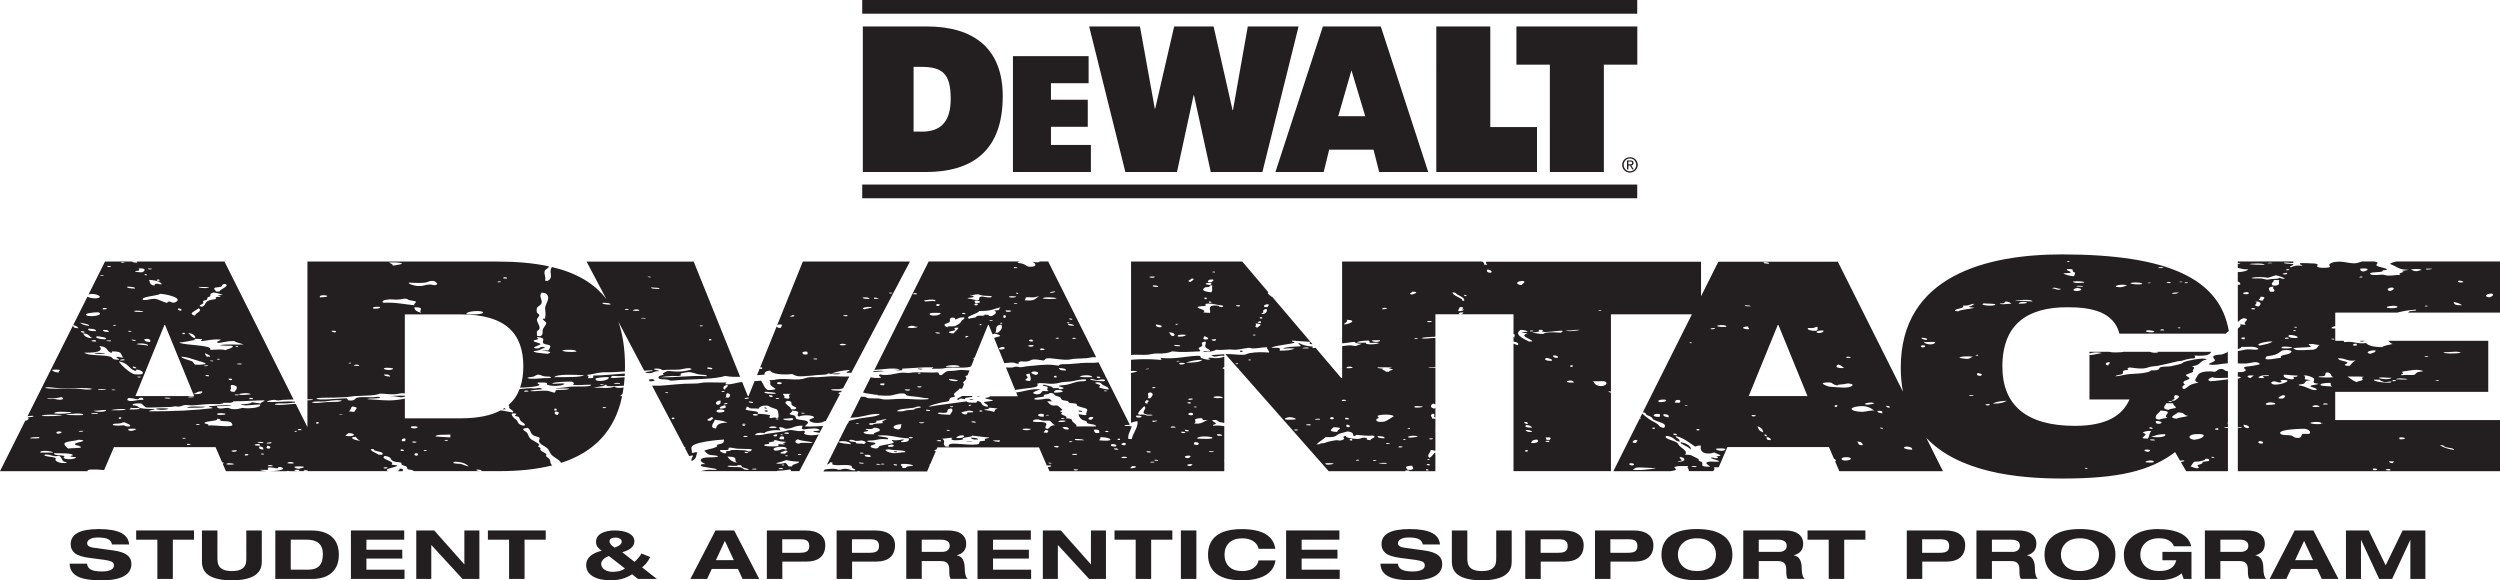 <svg xmlns="http://www.w3.org/2000/svg" id="Layer_2" viewBox="0 0 649.17 150.68"><defs><style>.cls-1{fill:#231f20;}</style></defs><g id="Layer_1-2"><g><g><rect class="cls-1" x="223.89" width="201.25" height="3.56"></rect><rect class="cls-1" x="223.89" y="47.92" width="201.25" height="3.56"></rect><g><path class="cls-1" d="M224.05,44.67V6.87h16.59c12.18,0,19.74,5.67,19.74,18.11,0,14.23-7.93,19.69-20.06,19.69h-16.27Zm38.98,0V14.58h19.65v7.02h-9.78v4.3h9.56v7.02h-9.56v4.72h10.37v7.02h-20.23Zm57.03-16.07h.1l3.85-21.73h13.19l-9.4,37.8h-13.4l-4.36-19.91h-.11l-4.31,19.91h-13.4l-9.4-37.8h13.19l3.85,21.33h.11l4.92-21.33h10.24l4.92,21.73Zm11.13,16.07l12.32-37.8h15.04l12.32,37.8h-12.74l-1.47-5.8h-11.52l-1.42,5.8h-12.53Zm41.77,0V6.87h14.02v26.13h12.13v11.67h-26.14Zm20.81-37.8h31.39v9.92h-8.69v27.88h-14.02V16.79h-8.69V6.87Zm-156.54,27.31h2.19c4.82,0,7.45-2.54,7.45-8.5,0-6.57-2.15-8.32-7.67-8.32h-1.97v16.82Zm113.7-15.92l-3.43,11.92h7.01l-3.58-11.92Z"></path><path class="cls-1" d="M421.22,42.81c0-1.15,.93-1.99,2.03-1.99s2.02,.85,2.02,1.99-.93,2.01-2.02,2.01-2.03-.85-2.03-2.01Zm2.03,1.67c.91,0,1.62-.71,1.62-1.67s-.71-1.66-1.62-1.66-1.63,.71-1.63,1.66,.71,1.67,1.63,1.67Zm-.42-.51h-.35v-2.31h.88c.55,0,.82,.2,.82,.66,0,.41-.26,.59-.6,.64l.66,1.02h-.39l-.61-1h-.4v1Zm.42-1.3c.3,0,.56-.02,.56-.38,0-.29-.26-.34-.5-.34h-.48v.71h.42Z"></path></g></g><g><path class="cls-1" d="M29.08,141.39c-.1-.6-.42-1.05-.96-1.36-.55-.31-1.46-.46-2.75-.46-.83,0-1.49,.14-1.99,.42-.5,.28-.75,.63-.75,1.06,0,.34,.15,.61,.46,.8,.3,.19,.72,.32,1.24,.38l5.04,.69c1.65,.22,2.85,.62,3.61,1.19,.76,.57,1.14,1.35,1.14,2.34,0,1.4-.65,2.45-1.96,3.17-1.31,.71-3.22,1.07-5.74,1.07-2.06,0-3.68-.16-4.84-.47-1.17-.31-2.04-.79-2.62-1.44-.58-.65-.87-1.45-.87-2.42h4.52c.03,.66,.34,1.16,.94,1.51s1.56,.52,2.87,.52c1,0,1.77-.13,2.33-.39,.56-.26,.84-.65,.84-1.18,0-.47-.21-.8-.64-1-.43-.19-1.05-.34-1.87-.45l-3.67-.48c-1.92-.24-3.25-.65-3.97-1.24s-1.09-1.37-1.09-2.32c0-1.32,.6-2.3,1.79-2.96,1.2-.66,3.05-.99,5.55-.99s4.51,.34,5.79,1.01,1.96,1.67,2.05,2.99h-4.46Z"></path><path class="cls-1" d="M40.86,140.14h-5.5v-2.4h15.02v2.4h-5.5v10.19h-4.02v-10.19Z"></path><path class="cls-1" d="M52.44,137.74h4.02v7.23c0,.93,.14,1.61,.43,2.04,.28,.43,.7,.75,1.24,.96,.55,.21,1.24,.32,2.08,.32,.91,0,1.64-.12,2.18-.35,.54-.23,.94-.57,1.19-1,.26-.43,.38-1.05,.38-1.88v-7.32h4.02v8.08c0,.94-.18,1.7-.53,2.27s-.84,1.05-1.45,1.42-1.4,.66-2.34,.86c-.95,.21-2.1,.31-3.45,.31s-2.51-.1-3.45-.31c-.95-.21-1.73-.49-2.35-.86-.62-.37-1.11-.85-1.45-1.44s-.52-1.34-.52-2.26v-8.08Z"></path><path class="cls-1" d="M71.48,137.74h9.23c2.39,0,4.2,.54,5.43,1.62,1.23,1.08,1.85,2.64,1.85,4.67s-.6,3.56-1.81,4.66c-1.21,1.09-2.91,1.64-5.11,1.64h-9.58v-12.59Zm4.02,10.19h4.48c1.34,0,2.32-.33,2.94-1s.92-1.67,.92-3.02-.36-2.25-1.07-2.86c-.71-.61-1.77-.92-3.16-.92h-4.11v7.79Z"></path><path class="cls-1" d="M91.12,137.74h13.84v2.4h-9.81v2.61h9.31v2.29h-9.31v2.89h9.89v2.4h-13.92v-12.59Z"></path><path class="cls-1" d="M120.58,137.74h3.9v12.59h-4.38l-8.07-8.78h-.04v8.78h-3.9v-12.59h4.67l7.78,8.78h.04v-8.78Z"></path><path class="cls-1" d="M132.19,140.14h-5.5v-2.4h15.02v2.4h-5.5v10.19h-4.02v-10.19Z"></path><path class="cls-1" d="M164.16,149.13c-.87,.54-1.75,.93-2.63,1.18-.89,.25-1.88,.37-2.99,.37-1.95,0-3.49-.35-4.63-1.04-1.13-.69-1.7-1.67-1.7-2.93,0-.92,.36-1.69,1.08-2.33,.72-.63,1.71-1.09,2.97-1.36-.47-.32-.84-.65-1.1-.99s-.39-.78-.39-1.3c0-.95,.44-1.69,1.31-2.2,.87-.52,2.05-.78,3.53-.79,1.6,.01,2.86,.27,3.76,.77,.91,.5,1.36,1.18,1.36,2.04,0,.65-.26,1.21-.78,1.69-.52,.48-1.31,.86-2.38,1.15l3.19,2.5c.35-.29,.69-.65,1.04-1.06s.6-.78,.77-1.11l2.28,.93c-.42,.78-.77,1.33-1.07,1.67s-.65,.67-1.05,1.01l3.84,3h-4.92l-1.49-1.2Zm-6.04-4.74c-.54,.17-1.01,.44-1.41,.82-.4,.38-.6,.77-.6,1.17,0,.65,.29,1.16,.88,1.54,.59,.38,1.28,.57,2.08,.57,.62,0,1.2-.07,1.74-.2,.54-.13,1.03-.36,1.47-.68l-4.17-3.23Zm1.49-2.2c.65-.23,1.12-.48,1.4-.73,.28-.25,.43-.53,.43-.84s-.16-.56-.48-.75c-.32-.19-.68-.29-1.08-.29-.44,0-.82,.08-1.13,.23-.31,.15-.47,.4-.47,.74,0,.27,.11,.54,.33,.82s.55,.55,1,.82Z"></path><path class="cls-1" d="M191.62,147.74h-6.8l-1.2,2.59h-4.34l6.51-12.59h4.85l6.51,12.59h-4.33l-1.2-2.59Zm-3.4-7.28l-2.32,4.99h4.65l-2.32-4.99Z"></path><path class="cls-1" d="M199.11,137.74h9.96c1.7,0,3,.34,3.89,1.02,.89,.68,1.34,1.62,1.34,2.8,0,1.35-.41,2.4-1.22,3.14-.82,.74-2.05,1.12-3.69,1.13h-6.24v4.5h-4.02v-12.59Zm4.02,5.8h4.56c.93,0,1.57-.14,1.92-.43,.35-.29,.53-.72,.53-1.3s-.16-1.02-.47-1.32-.93-.46-1.86-.46h-4.69v3.51Z"></path><path class="cls-1" d="M217.22,137.74h9.96c1.7,0,3,.34,3.89,1.02,.89,.68,1.34,1.62,1.34,2.8,0,1.35-.41,2.4-1.22,3.14-.82,.74-2.05,1.12-3.69,1.13h-6.24v4.5h-4.02v-12.59Zm4.02,5.8h4.56c.93,0,1.57-.14,1.92-.43,.35-.29,.53-.72,.53-1.3s-.16-1.02-.47-1.32-.93-.46-1.86-.46h-4.69v3.51Z"></path><path class="cls-1" d="M235.33,137.74h10.77c1.59,0,2.79,.31,3.59,.93,.8,.62,1.2,1.45,1.2,2.49,0,.79-.19,1.43-.57,1.91-.38,.49-.99,.86-1.84,1.12v.04c.66,.09,1.17,.43,1.51,1s.52,1.36,.52,2.36c0,.66,.06,1.22,.19,1.69,.12,.47,.32,.82,.58,1.04h-4.4c-.15-.21-.26-.47-.31-.77-.06-.3-.08-.85-.08-1.65s-.17-1.32-.51-1.67-.88-.53-1.63-.53h-5v4.62h-4.02v-12.59Zm4.02,5.57h5.33c.55,0,1.01-.14,1.38-.41,.37-.28,.55-.67,.55-1.19s-.19-.91-.58-1.17c-.39-.26-.91-.4-1.56-.4h-5.12v3.17Z"></path><path class="cls-1" d="M253.83,137.74h13.84v2.4h-9.81v2.61h9.31v2.29h-9.31v2.89h9.89v2.4h-13.92v-12.59Z"></path><path class="cls-1" d="M283.28,137.74h3.9v12.59h-4.38l-8.07-8.78h-.04v8.78h-3.9v-12.59h4.67l7.78,8.78h.04v-8.78Z"></path><path class="cls-1" d="M294.9,140.14h-5.5v-2.4h15.02v2.4h-5.5v10.19h-4.02v-10.19Z"></path><path class="cls-1" d="M306.64,137.74h4.02v12.59h-4.02v-12.59Z"></path><path class="cls-1" d="M326.82,142.5c-.18-.83-.65-1.5-1.4-1.98-.75-.49-1.7-.73-2.83-.73-1.49,0-2.64,.38-3.43,1.16-.8,.77-1.19,1.8-1.19,3.09s.39,2.31,1.18,3.09c.79,.78,1.94,1.16,3.44,1.16,1.12,0,2.06-.25,2.83-.74,.77-.49,1.23-1.17,1.4-2.04h4.38c-.22,1.67-1.08,2.95-2.57,3.84-1.49,.89-3.55,1.34-6.18,1.34-2.93,0-5.12-.57-6.58-1.7-1.45-1.13-2.18-2.78-2.18-4.95s.73-3.81,2.18-4.94c1.45-1.13,3.64-1.7,6.58-1.71,2.7,.01,4.76,.45,6.2,1.31,1.44,.86,2.27,2.13,2.51,3.8h-4.34Z"></path><path class="cls-1" d="M333.96,137.74h13.84v2.4h-9.81v2.61h9.31v2.29h-9.31v2.89h9.89v2.4h-13.92v-12.59Z"></path><path class="cls-1" d="M369.45,141.39c-.1-.6-.42-1.05-.96-1.36s-1.46-.46-2.75-.46c-.83,0-1.49,.14-1.99,.42-.5,.28-.75,.63-.75,1.06,0,.34,.15,.61,.46,.8,.3,.19,.72,.32,1.25,.38l5.04,.69c1.65,.22,2.85,.62,3.61,1.19,.76,.57,1.14,1.35,1.14,2.34,0,1.4-.65,2.45-1.96,3.17-1.31,.71-3.22,1.07-5.74,1.07-2.06,0-3.67-.16-4.84-.47-1.17-.31-2.04-.79-2.62-1.44-.58-.65-.87-1.45-.87-2.42h4.52c.03,.66,.34,1.16,.94,1.51s1.56,.52,2.87,.52c1,0,1.77-.13,2.33-.39,.56-.26,.84-.65,.84-1.18,0-.47-.21-.8-.64-1-.43-.19-1.05-.34-1.87-.45l-3.67-.48c-1.92-.24-3.25-.65-3.97-1.24-.73-.59-1.09-1.37-1.09-2.32,0-1.32,.6-2.3,1.79-2.96,1.2-.66,3.05-.99,5.55-.99s4.51,.34,5.79,1.01,1.96,1.67,2.05,2.99h-4.46Z"></path><path class="cls-1" d="M377,137.74h4.02v7.23c0,.93,.14,1.61,.43,2.04,.28,.43,.7,.75,1.24,.96,.55,.21,1.24,.32,2.08,.32,.91,0,1.64-.12,2.18-.35,.54-.23,.94-.57,1.19-1,.26-.43,.38-1.05,.38-1.88v-7.32h4.02v8.08c0,.94-.18,1.7-.53,2.27s-.84,1.05-1.45,1.42-1.4,.66-2.34,.86c-.95,.21-2.1,.31-3.45,.31s-2.51-.1-3.45-.31c-.95-.21-1.73-.49-2.35-.86-.62-.37-1.11-.85-1.45-1.44s-.52-1.34-.52-2.26v-8.08Z"></path><path class="cls-1" d="M396.04,137.74h9.96c1.7,0,3,.34,3.89,1.02s1.34,1.62,1.34,2.8c0,1.35-.41,2.4-1.22,3.14-.82,.74-2.05,1.12-3.69,1.13h-6.24v4.5h-4.02v-12.59Zm4.02,5.8h4.56c.93,0,1.57-.14,1.92-.43,.35-.29,.53-.72,.53-1.3s-.16-1.02-.47-1.32c-.31-.31-.93-.46-1.86-.46h-4.69v3.51Z"></path><path class="cls-1" d="M414.15,137.74h9.96c1.7,0,3,.34,3.89,1.02s1.34,1.62,1.34,2.8c0,1.35-.41,2.4-1.22,3.14-.82,.74-2.05,1.12-3.69,1.13h-6.24v4.5h-4.02v-12.59Zm4.02,5.8h4.56c.93,0,1.57-.14,1.92-.43,.35-.29,.53-.72,.53-1.3s-.16-1.02-.47-1.32c-.31-.31-.93-.46-1.86-.46h-4.69v3.51Z"></path><path class="cls-1" d="M449.85,144.03c0,2.15-.78,3.8-2.34,4.94-1.56,1.14-3.85,1.71-6.87,1.71s-5.3-.57-6.87-1.72c-1.56-1.15-2.34-2.79-2.34-4.93s.78-3.78,2.34-4.93c1.56-1.15,3.85-1.72,6.87-1.72s5.3,.57,6.87,1.72c1.56,1.15,2.34,2.79,2.34,4.93Zm-4.27,0c0-1.22-.43-2.24-1.3-3.04-.86-.81-2.08-1.21-3.64-1.21s-2.78,.4-3.64,1.21c-.86,.8-1.3,1.82-1.3,3.04,.01,1.25,.45,2.27,1.31,3.06,.86,.79,2.07,1.19,3.63,1.19s2.77-.4,3.63-1.19c.86-.79,1.29-1.81,1.31-3.06Z"></path><path class="cls-1" d="M452.67,137.74h10.77c1.59,0,2.79,.31,3.59,.93,.8,.62,1.2,1.45,1.2,2.49,0,.79-.19,1.43-.57,1.91-.38,.49-.99,.86-1.84,1.12v.04c.66,.09,1.17,.43,1.51,1s.52,1.36,.52,2.36c0,.66,.06,1.22,.19,1.69,.12,.47,.32,.82,.58,1.04h-4.4c-.15-.21-.26-.47-.31-.77-.06-.3-.08-.85-.08-1.65s-.17-1.32-.51-1.67-.88-.53-1.63-.53h-5v4.62h-4.02v-12.59Zm4.02,5.57h5.33c.55,0,1.01-.14,1.38-.41s.55-.67,.55-1.19-.19-.91-.58-1.17c-.39-.26-.91-.4-1.56-.4h-5.12v3.17Z"></path><path class="cls-1" d="M474.86,140.14h-5.5v-2.4h15.02v2.4h-5.5v10.19h-4.02v-10.19Z"></path><path class="cls-1" d="M495.11,137.74h9.96c1.7,0,3,.34,3.89,1.02s1.34,1.62,1.34,2.8c0,1.35-.41,2.4-1.22,3.14-.82,.74-2.05,1.12-3.69,1.13h-6.24v4.5h-4.02v-12.59Zm4.02,5.8h4.56c.93,0,1.57-.14,1.92-.43,.35-.29,.53-.72,.53-1.3s-.16-1.02-.47-1.32c-.31-.31-.93-.46-1.86-.46h-4.69v3.51Z"></path><path class="cls-1" d="M513.22,137.74h10.77c1.59,0,2.79,.31,3.59,.93s1.2,1.45,1.2,2.49c0,.79-.19,1.43-.57,1.91-.38,.49-.99,.86-1.84,1.12v.04c.66,.09,1.17,.43,1.51,1s.52,1.36,.52,2.36c0,.66,.06,1.22,.19,1.69,.12,.47,.32,.82,.58,1.04h-4.4c-.15-.21-.26-.47-.31-.77s-.08-.85-.08-1.65-.17-1.32-.51-1.67-.88-.53-1.63-.53h-5v4.62h-4.02v-12.59Zm4.02,5.57h5.33c.55,0,1.01-.14,1.38-.41,.37-.28,.55-.67,.55-1.19s-.19-.91-.58-1.17c-.39-.26-.91-.4-1.56-.4h-5.12v3.17Z"></path><path class="cls-1" d="M549.31,144.03c0,2.15-.78,3.8-2.34,4.94-1.56,1.14-3.85,1.71-6.87,1.71s-5.3-.57-6.87-1.72c-1.56-1.15-2.34-2.79-2.34-4.93s.78-3.78,2.34-4.93c1.56-1.15,3.85-1.72,6.87-1.72s5.3,.57,6.87,1.72c1.56,1.15,2.34,2.79,2.34,4.93Zm-4.27,0c0-1.22-.43-2.24-1.3-3.04-.86-.81-2.08-1.21-3.64-1.21s-2.78,.4-3.64,1.21c-.86,.8-1.3,1.82-1.3,3.04,.01,1.25,.45,2.27,1.31,3.06,.86,.79,2.07,1.19,3.63,1.19s2.77-.4,3.63-1.19c.86-.79,1.29-1.81,1.31-3.06Z"></path><path class="cls-1" d="M561.51,143.31h7.55v7.02h-2.03l-.54-1.46c-.72,.65-1.61,1.11-2.67,1.39-1.06,.28-2.24,.42-3.56,.42-2.93,0-5.12-.57-6.58-1.7-1.45-1.13-2.18-2.78-2.18-4.95,.01-2.02,.81-3.63,2.38-4.83,1.57-1.2,3.7-1.8,6.38-1.82,2.56,.01,4.57,.4,6.05,1.15,1.47,.76,2.36,1.87,2.67,3.32h-4.48c-.25-.66-.7-1.17-1.35-1.53-.65-.36-1.46-.55-2.43-.55-1.56,0-2.78,.4-3.64,1.21-.87,.8-1.3,1.82-1.3,3.04s.43,2.24,1.3,3.04c.86,.8,2.08,1.21,3.64,1.21,1.26,0,2.25-.23,2.97-.69,.72-.46,1.19-1.16,1.41-2.1h-3.59v-2.19Z"></path><path class="cls-1" d="M572.54,137.74h10.77c1.59,0,2.79,.31,3.59,.93s1.2,1.45,1.2,2.49c0,.79-.19,1.43-.57,1.91-.38,.49-.99,.86-1.84,1.12v.04c.66,.09,1.17,.43,1.51,1s.52,1.36,.52,2.36c0,.66,.06,1.22,.19,1.69,.12,.47,.32,.82,.58,1.04h-4.4c-.15-.21-.26-.47-.31-.77s-.08-.85-.08-1.65-.17-1.32-.51-1.67-.88-.53-1.63-.53h-5v4.62h-4.02v-12.59Zm4.02,5.57h5.33c.55,0,1.01-.14,1.38-.41,.37-.28,.55-.67,.55-1.19s-.19-.91-.58-1.17c-.39-.26-.91-.4-1.56-.4h-5.12v3.17Z"></path><path class="cls-1" d="M601.69,147.74h-6.8l-1.2,2.59h-4.34l6.51-12.59h4.85l6.51,12.59h-4.33l-1.2-2.59Zm-3.4-7.28l-2.32,4.99h4.65l-2.32-4.99Z"></path><path class="cls-1" d="M623.88,137.74h5.91v12.59h-3.9v-10.09h-.04l-4.69,10.09h-3.36l-4.69-10.09h-.04v10.09h-3.9v-12.59h5.91l4.4,9.06,4.4-9.06Z"></path></g><g><path class="cls-1" d="M248.57,103.75c.71,.26,.24-.2,.9-.25,.34-.02,1.04,.14,.9,.16,.62-.1-.2-.16,.6-.41,.22-.07,1.44-.13,1.5-.16,.12-.07-.03-.17-.15-.26h-2.49c-.5,.36-1.48,.63-1.26,.91Z"></path><path class="cls-1" d="M251.87,103.66c-.61,.17,.9,.24,.9,.08,0-.04-.62-.16-.9-.08Z"></path><path class="cls-1" d="M233.58,95.88c-.05,.18-.76,.18-1.5,.16,.49,.1,1.63,.21,2.1,.08,.58,0-.47-.31,.3-.41,2.85-.11,5.05-.41,7.8-.33,.25,.23-.42,.21-.3,.41,.77-.1,1.67,0,2.7-.08,.54-.04,.93-.22,1.5-.25,1.7-.08,3.85,.1,5.1-.08,.44-.07,.69-.15,.88-.24l.84-2.06c-.15,0-.31,0-.52,.02,.21-.09,.42-.19,.63-.28l3.45-8.44h.18l1,2.45c.12-.07,.26-.14,.44-.2,.58,.07,1.48,.33,1.5,.57,.03,.25-1.19,.31-1.5,.57-.02,.01-.02,.03-.03,.04l2.65,6.5c.82-.05,1.49-.2,2.18-.16,.94,.06,.39,.25,1.5,.33,.22-.22-.41-.37,.6-.66,2.3,.27,2.06-.27,3.3-.49,1.17-.02,1.55,.18,2.4,.25,.54,.16,.53-.42,.9-.49,1.22-.25,3.26,.35,5.4,.33,.68,0,.93-.16,1.8-.25,.86-.08,2.2-.06,3.3-.16,.55-.05,.99-.21,1.5-.25,.15-.01,.51-.01,.95-.01l-12.45-24.85h-2.25s-.02,.09-.04,.14c-.63,.18-1.34,.02-1.8-.08,.92,.5,1.35,1.3-.6,1.31-.98,0-1.03-.48-1.8-.74-.66-.22-1.24-.14-1.5-.41,.18-.1,.38-.16,.61-.22h-23.65l-14.1,28.16c2.5-.17,4.65-.61,6.56-.18Zm45.88-7.94c-1.9,.29-.69-.67,0,0h0Zm-.6-3.36c-1.19,.03-1.62-.16-1.5-.49,.91,.05,1.53,.18,1.5,.49Zm-1.2-1.88c.84-.01,.98,.23,.6,.33-.53-.02-.68-.14-.6-.33Zm0,1.23c-1.62,.01,.39-.54,0,0h0Zm-3.6,3.93c.06-.07,.3-.08,.3-.16,1.32-.04,.27,.45-.3,.16Zm0-12.2c-.13,.24-.63,.37-1.5,.41,.13-.24,.63-.37,1.5-.41Zm.3,1.8c-.27,.28-3.27,.21-3.6,0,.21-.43,3.2-.24,3.6,0Zm-3.9,13.02c.62,0,1.28,.27,.3,.41-1.04,.15-.72-.41-.3-.41Zm-2.1-.9c.2,.98-3.23,.04,0,0h0Zm-.3-.9c-1.06,.04-1.32-.56,0-.49-.15,.26,.65,.32,0,.49Zm-1.8-11.38c.81-.29,1.31-.02,2.1-.08,.74-.06,.56-.22,1.5-.25-1.18,.4-.8,1.34-3.9,.98,.53-.21,.34-.67,.3-.65Zm-20.69,17.93c0-.46,3.77-.62,3.6,0-1.38,.13-2.04,0-3.6,0Zm3.3-10.15c-.13,.56-.92,.95-1.2,1.47-.94,.09-.73-.13-1.2-.16-.47-.37,1.15-.43,1.5-.66,.27-.17-.92-.68,.9-.66Zm5.7-.98c.4,.03,.24,.2,.3,.33-1.23,.02-.16-.17-.3-.33Zm2.4-.98c2.02-.07-.17,.53,0,0h0Zm2.1,3.28c-.35,.01-.53-.02-.6-.08,.53-.81-.38-1.76,1.5-2.05,.53,.62-.02,1.62-.9,2.13Zm.6,4.34c-.65-.2,.02-.54,.6-.66,1.12,.08,.65,.73-.6,.66Zm4.5-11.87c-.11,.1-.8,.07-.9,0-.27-.18,1.1-.19,.9,0Zm0-2.54c-.41-.03-.25-.21-.3-.33,.7,.02,.69,.22,.3,.33Zm-.9-6.96c.65-.01,.96,.07,.9,.25h-.9v-.25Zm-1.2,7.62c.37-.19,2.98-.01,1.2,.25-.65,.1-1.54-.06-1.2-.25Zm-.9,3.6c3.39-.09-.34,.93,0,0h0Zm-.6,1.23c.94,.02,.69,.6,.3,.74-.68-.09-.12-.52-.3-.74Zm-.3,2.21c-1,.06-.49-.17-.3-.25,.35,.01,.25,.15,.3,.25Zm-2.1-3.44c.91,.56,.25,1-.6,1.47-1.17,.11-.54-.28-1.2-.33-1.68-.11,.04,.13-1.2,.25-.3,.03-.95-.05-1.2,0-.76,.15-.15,.22-.61,.41-.5,.22-1.91,.2-1.5,.41-1.95-.48,2.21-1.34,2.4-2.05,3.35,.07,3.85-.64,5.7-.98-.85,.2,.18,.92-1.8,.82Zm-4.8-1.8c.99,.05,.43,.31,.3,.49-1.1,.08-.55-.43-.3-.49Zm0-.74c1.38,.02,1.61,.69,0,.65-.19-.19-.59-.49,0-.65Zm-.6-.98c.32-.36-1.02-.27-.9-.57,.49,.34,1.33-.12,2.1-.08,.22,.01,.82,.28,1.2,.33,.9,.12,1.95,0,2.4,.25-.07,.47-1.89,.12-2.4,0-1.49,.03-.48,.74-1.2,.98-1.18-.09-1.65-.37-2.7-.49-.04-.28,1.52-.13,1.5-.41Zm-1.8,10.15c1.03,.06,.2,.25,0,.41-.71-.02-.17-.36,0-.41Zm-.9-5.98c.53,.02,.68,.14,.6,.33-.93,.04-1.07-.21-.6-.33Zm-4.8,3.03c.06-.24,.91-.33,1.2-.57,.49-.42-.18-.89,.6-1.23,1.08-.05,.91,.24,.9,.49,.87-.15,.87-.53,2.1-.57,.92,.21-.05,.53-.3,.82-.36,.42-.23,.6-.9,.98-.33,.19-.79,.46-.9,.49-.63,.16-2.36-.11-1.8,.33-.76-.16-.95-.52-.9-.74Zm-1.2,2.29c-.52,.15-1.18-.02-1.2-.25,.79-.02,1.29,.03,1.2,.25Zm-.9-7.61c1.29-.03,.81,.3,.6,.49-1.08,.08-.42-.32-.6-.49Zm.9,2.29c.57,.21-.42,.59-.9,.66-2.04,.28-2.62-.78-.3-.66,.18,.01,1.1-.03,1.2,0Zm-1.2-3.36v.33c-1.43-.14-1.33,.05-2.7,.08,.05-.1-.06-.15-.3-.16,.3-.26,1.96-.45,3-.25Zm-4.8-1.47h-.9c-.3-.4,1.2-.4,.9,0Zm-1.5,8.19c1.03-.07,.72,.3,1.8,.25-.57,.39-2.2,.43-2.7,.16-.07-.04,.41-.38,.9-.41Z"></path><path class="cls-1" d="M254.47,102.83h-.86c.08,.04,.18,.08,.36,.09,.34-.02,.47-.05,.5-.09Z"></path><path class="cls-1" d="M232.98,117.42c.06-.18-.24-.26-.9-.25-.05,.18,.25,.26,.9,.25Z"></path><path class="cls-1" d="M649.17,109.08h-42.79v-7.32h39.74v-13.27h-21.63c-.23,.02-.48,.02-.72,0h-3.65c.37,.24,.66,.71,1.17,.84-1.01,.25-2.35,.4-2.7,.82-2.55-.04-3.66-.47-4.2-1.06-2.61,.29-3.04-.57-5.69-.25,.01-.13-.06-.24-.15-.35h-2.16v-3.2c-.26,.03-.56,.03-.99-.05-.01-.26,.41-.43,.99-.55v-3.52h16.13c1.28-.34,2.74-.63,4.76-.77,.57,.38-.91,.25-1.5,.41-.3,.08-.28,.25-.49,.36h23.88v-13.27h-26.95c-.8,.2-1.48,.44-1.54,.55-.08,.18,.57,.32,1.2,.66,.95,.51,1.32,.88,3.6,.98-.59,.09-1.2,.16-1.8,.25,1.48,.42-1.62,.48-.31,1.06-1.29-.06-2,.22-3.29,.16-.65-.03-.91-.22-1.5-.25-.34-.01-2.55,.3-3-.08-.79-.67,2.19-.43,3-.74,.18-.07,.07-.25,.3-.33,.11-.04,.87-.03,.9-.08,.27-.5-2.33-.7-2.7-1.15-.14-.18,.43-.63,.3-.74-.09-.08-.4-.19-.78-.3h-3.22c-.62,.22-1.35,.45-1.7,.47-2.05,.11-3.01-.66-5.39-.33-1,.14-1.39,.55-1.5,.74-.04,.08,.53,.48,0,.65-.31,.1-1.81,.24-2.7,0-1.15-.31,.59-.69-.9-.98-.27-.05-3.99-.19-3.9-.08-.33,.36,.51,.41,.6,.65-1.65-.19-2.39,.1-3,.41-.93-.26,.9-.46,.6-.82-.64-.18-2.55-.01-2.4-.41,1.11-.06,1.29,.14,2.4,.08,.02-.12,.02-.25,.02-.38h-14.43v.47h.61c.11,.17-.26,.23-.61,.22v.97c.91,.19,1.56,.5,2.71,.37-.19,.43-1.56,.73-2.71,.74v2.45s0,0,.02,0c.52,.19,.72,.46,.6,.82h-.61v9.63c.52-.26,.49-.61,1.51-.95,2.16,.3-.62,1.05,.6,1.64-.62,.18-.97,0-1.5-.08,.28,.46-.17,.8-.61,1.15v5.33c.48-.14,.91-.3,.92-.58,2.56,.05,3.63-.26,4.49,.57-.81,.36-1.99,.01-3,.08-.84,.06-1.51,.37-2.41,.42v3.22c.79,.04,1.54,.07,2.11,.04,1.32-.07,2.37-.66,3.3-.16,.71,.38,.05,.44-1.5,.74-1.18,.22-1.83,.17-2.1,.33-.55,.32,.24,.56,.31,.81,.05-.03,.06-.02-.01,.09,.02-.03,.02-.06,.01-.09-.12,.07-.44,.38-.61,.42-.35,.08-.9,.1-1.51,.09v1.15c.59,.04,1.21,.24,.32,.48-.11,.03-.22,.04-.32,.06v12.65c.24-.02,.53-.03,.92-.02,.38,.22-.38,.19-.92,.22v11.19h68.08v-13.27Zm-10.2-17.46c-1.01,.2-4.27,.31-4.5-.16,1.52,.07,4.02-.42,4.5,.16Zm-6.6,7.21c.71-.43,1.74,.29,0,0h0Zm-1.8-6.14c-2.17,.02-.17-.52,0,0h0Zm-6.6,4.26c-.1-.51-1.04-.31,1.2-.66,1.46-.22,2.43-.45,3.9,0,.29,.3-.68,.14-1.2,.33-.67,.24-.45,.61-1.2,.74-.53,.09-2.11-.1-2.99,.08-.67-.11,.34-.28,.3-.49Zm1.2,1.47c-.42,.3-2.4,.04-3,.08,.16-.41,2.25-.19,3-.08Zm-3.9,.57c-.33-.69,2.26,.02,0,0h0Zm-4.8-.41h1.5c.08,.31,.7,.46,1.2,.65,.88,.02,.92-.19,1.8-.16,.41,.7-5.1,.05-4.5-.49Zm4.5-.49c-.18,.54-2.85,.42-3.29,0,.96-.22,1.99,.06,3.29,0Zm-4.2-7.12c.38,.51-.72,.62-1.2,.9-1.46-.16-.67-.94,1.2-.9Zm-3,6.88c-.81,.24-.07,.63-.3,.82-.3,.24-1.27,.29-1.5,.57-1.1-.41-1.62-.98-2.4-1.47,1.46,0,3.16-.04,4.2,.08Zm-1.8-8.6v.49h-.9c-.02-.25-.18-.54,.9-.49Zm-4.8,3.77c2.18,0,2.15,.88,4.5,.57-.78,.39-1.06,.91-1.5,1.39h-.9c-1.08-.37,.48-.54,.3-.82-.29-.46-2.61-.49-2.4-1.15Zm39.88-16.79c.75,.31,.03,.79-.6,.98-1.54-.11-.94-.99,.6-.98Zm-8.39-3.36c.56,0,1.25,.31,.9,.41-1.18,.32-1.71-.41-.9-.41Zm.6,6.39c-2.03,.06-2.09-.41-2.1-.9,.82,.27,1.82,.48,2.1,.9Zm-9.29-9.5h1.5c.19,.2-1.43,.31-1.5,.16v-.16Zm.3,9.83c-1.62,.01,.39-.54,0,0h0Zm-1.5-9.42c.01-.1-1.07,.24-1.2,.25-.9,.02-1.16-.25-1.5-.49,1.68-.13,2.75-.09,2.7,.25Zm-7.5,4.5c.75,.29-.04,.72-.6,.9-1.11-.11-.77-.95,.6-.9Zm.6,4.75c1.05,.12,.77,.45,0,.57-.46,.07-2.21,.13-2.1-.25,.06-.21,1.6-.39,2.1-.33Zm-8.1-8.92c-1.01-.05-.78-.44-.9-.74,2.53-.25,2.28,.41,.9,.74Zm-.9,1.31c1.32-.04,.27,.45-.3,.16,.06-.07,.31-.08,.3-.16Zm-29.99,16.29c-1.06,.04-1.32-.56,0-.49v.49Zm17.09,1.97c.28-.35-.93-.54-.3-.74,1.5-.08,1.46,.25,2.7,.25-.8,.31-.27,.98-1.8,1.23-.41,.07-3.57,.17-4.2,.08-.51-.07-.71-.4-.9-.49,1.22-.19,3.35-.12,4.5-.33Zm1.5,11.22h-.6c-1.52-.3-2.01-.95-3.9-1.23-.47-.29,.82-.23,1.2-.41,.63-.3,.11-.84,1.8-.9-.27-.14-1.05-.15-1.5-.25,.02-.53,.34-.63-.3-.98,.77-.07,1.06,.04,1.5,.16,.4,.11,1.08,.43,1.2,.66,.3,.58-1,1.13,1.2,1.31-.65,.36-1.91,.26-2.1,.57-.21,.34,2.03,.51,1.5,1.06Zm.9,4.34c-3.8,.42-.92-1.09,0,0h0Zm-9.3-8.35c1.58,.09,2.34,.24,3.6,.25-.1,.19-.19,.38-1.2,.33,1.14,1.23-3.19,.44-2.4-.57Zm-2.7-24.56h1.5c-.47,.65,.7,1.26-1.2,1.47-.95-.07-.82-.53-.6-.82,.24-.3,.51-.38,.3-.65Zm0,1.72c-.55,.63,.76,.79,0,1.31h-.9c-.12-.42-1.05-1.25,.9-1.31Zm.3,17.69c1.76-.61,1.37-1.2,2.7-1.23,2.07-.04,2.02,.51,.9,.98-.41,.17-1.46,.3-1.8,.49-.55,.32,.1,.45-.3,.57,.27-.08-2.41,.33-2.4,.33-.49,0-1.11,.15-1.5-.08-.04-.02,.09-.55,.3-.65,.17-.09,1.46-.19,2.1-.41Zm4.5-1.97c.08,.34-1.88,.41-2.7,.25v-.33c.78-.19,1.98,0,2.7,.08Zm-.9-2.21h-.9c-.3-.4,1.2-.4,.9,0Zm-3.9,11.05c.83,.02,.85,.26,1.5,.33,1.17-.08,.26-.41,.3-.65,4.12-.27,.19,1.46-1.8,1.15-.43-.07-1.11-.55,0-.82Zm6-13.92c-1.62,.01,.39-.54,0,0h0Zm-.3,.9c-1.63,.01,.4-.54,0,0h0Zm0,1.8c-.92,.06-2.58-.32-1.5-.82,1.55,.03,2.88,.73,1.5,.82Zm-2.4-17.6c-.27-.64,2.03-.02,0,0h0Zm0,.65c1.18,.64-2.57,.49,0,0h0Zm-3.6-2.54c-.1,.11-.75,.07-1.2,.08,.08-.19,.8-.19,1.2-.08Zm.9,3.19c1.08,.22,1.87,.53,2.4,.9-1.12,.09-.97-.17-1.5-.25-.33,.3-.53,.24-2.1,.33-.17,0-.9,.16-.9,.16-.52-.01-1.12-.26-1.8-.33-.69-.06-2.28,.16-2.4-.16,1.42-.26,2.83-.26,4.2,0,.83-.18,1.33-.46,2.1-.66Zm-3.3,6.55c-.94,.09-.73-.13-1.2-.16,.53-.36,.26-.49,.6-.82,1.84,.04,.34,.63,.6,.98Zm-4.8-1.64c-1.1-.26,.28-.66,.9-.49,.2,.05,.52,.59-.9,.49Zm1.2-7.78c.37-.26,4.31-.31,3.9,.16-1.58,.02-2.79-.06-3.9-.16Zm1.5,11.71h-.9v-.33c.79-.02,.98,.11,.9,.33Zm0-1.97c.35,.01,.53-.02,.6-.08,1.22,.27,.88,.93,.3,1.31-2.08-.26,.37-.89-.9-1.23Zm4.5,10.32c-.47,.53-1.96,.77-3.3,1.06-1.45-.39,1.92-1.18,3.3-1.06Zm-6.3,22.52c-1.06-.12-1.15-.51-1.2-.9,1.17,.07,1.79,.61,1.2,.9Zm.6-13.02c-.94-.18-1.4-.85,.9-.66-.29,.22-.66,.42-.9,.66Zm3,17.03c-1.02,.05-1.22-.53-.6-.66,.97,0,1.1,.49,.6,.66Zm.6-17.03c-.69,.03-1.15-.01-1.5-.08,.1-.44,.8-.71,2.7-.65,.05,.4-1.06,.1-1.5,.25-.22,.25,.31,.3,.3,.49Zm1.2,6.96c-1.51,.06-.72-.59,.3-.66,.27-.02,1.26,.21,1.2,.16,.55,.43-.49,.45-1.5,.49Zm3.6-2.54c1.23,.12,.35,.71,0,.9h-.9c-.68-.36,.54-.59,.9-.9Zm6.9,10.07h-1.8c-.34,.34-.16,.83-.9,1.06-1.56,.02-1.33-.5-2.1-.65-.59-.12-2-.05-2.4-.25-.93-.46-.15-.92,1.2-1.15,1.36-.23,4.31-.38,4.79-.33,1.05,.12,1.76,.85,1.2,1.31Zm.3-2.78c-.23-.19,1.3-.46,2.4-.25,.65,.12-.15,.38,.9,.41-1.49,.2-3.03,.06-3.3-.16Zm3.3-4.83c-.25-.75,2.83,.09,0,0h0Zm-.6-5c-.53-.39,.69-.61,2.4-.65,.43,.37-.2,.64,.6,.98-.78-.12-2.68-.09-3-.33Zm-.6-2.13c-.13-.31,1.05-.13,1.5-.33,.55-.23-.08-.62,.6-.9,1.64,.13,.66,.97,1.8,1.23-.86,.16-2.99,.09-3.9,0Zm3.9-9.74c-.37-.04-.62-.1-.6-.25,.83-.01,1.03,.13,.6,.25Zm10.19,33.9v-.41c1.45-.09,1.62,.53,0,.41Zm4.5,.08c-2.82,.02,.42-.86,0,0h0Zm.6-1.88c-.63-.07-.92-.24-.9-.49h1.2c.22,.25-.3,.3-.3,.49Zm1.8-6.22v-.49c1.82-.09,1.98,.6,0,.49Zm14.1,2.78c-1.66-.28-2.81-.71-3.6-1.23,1.3-.07,.97,.33,1.5,.49,.68,.21,2.44,.28,2.1,.74Z"></path><path class="cls-1" d="M168.47,98.55l.25,.48c.46-.03,.88-.07,1.29-.11,0-.19-.51-.24-.3-.49-.55,.01-.92,.07-1.25,.13Z"></path><path class="cls-1" d="M239.58,95.8c-.4-.03-.57-.12-1.2-.08-.08,.24,1.17,.31,1.2,.08Z"></path><path class="cls-1" d="M574.51,94.74c1.41,.04,2-.29,3.98-.4v-3.02h-.09c-.11,.25-.12,.21-.59,.39-.2,.08-.55,.25-.9,.33-.37,.08-1.32,.05-1.8,.25-1.08,.43,.25,.92,0,1.39-.19,.35-2.89,1-.6,1.06Z"></path><path class="cls-1" d="M250.97,114.64c.43-.05,1.55,.1,1.5-.08-.44,.05-1.55-.1-1.5,.08Z"></path><path class="cls-1" d="M226.74,96.61c1.04-.06,2.04-.16,2.94-.23-.9-.17-1.86-.09-2.82-.01l-.12,.25Z"></path><path class="cls-1" d="M103.13,122.35h1.55s-.02-.01-.03-.02c-.31-.22,.55-.62-.9-.65,.12,.17-.03,.49-.61,.68Z"></path><path class="cls-1" d="M252.17,113.65c.03,.32,.37,.55,1.8,.49-.02-.32-.62-.49-1.8-.49Z"></path><path class="cls-1" d="M131.33,106.28c-.12-.1-.21-.22-.3-.34-.18,.12-.38,.22-.56,.34,.25,.02,.53,.03,.87,0Z"></path><path class="cls-1" d="M40.48,106.12c.37,.43,2.9,.38,3.3,0-.61-.13-2.68-.13-3.3,0Z"></path><path class="cls-1" d="M24.59,91.63c-.34,.36,2.64,.33,2.69,.08-.75-.07-1.6-.11-2.69-.08Z"></path><path class="cls-1" d="M104.35,103.17s.51-.16,.6-.16h.18v-.28c-1.55,.02-3.19,0-4.08,.2,1.4-.22,2.36,.26,3.3,.25Z"></path><path class="cls-1" d="M436.58,115.21c.85,.51,2.2,.98,2.4,1.56,.26-.54-.26-1.04-1.2-1.56-.33-.18-1.26-.33-1.5-.49,.35,.16,.04,.33,.3,.49Z"></path><path class="cls-1" d="M385.84,67.91c.1,.26-.04,.57,.36,.87-.49,.02-.52-.08-.9-.08,.27-.34-.13-.58-.43-.79h-36.37v21.24c1.58-.12,2.59-.36,3.23-.38,.12,.3,.72,.46,1.8,.49,.23-.03-1.34,.55-1.49,.57-.43,.05-.97-.16-1.5-.16-.47,0-1.22,.1-2.03,.22v8.23h-.27l-6.65-7.83c-.2,.03-.41,.06-.65,.12-.21-.25-.21-.16,0-.41-1.94-.1-2.76-.5-3.6-.9-.72,.18,.73,.45,.3,.82-1.89,.08-3.75,.18-4.5,.57,.75,.08,1.4-.12,3,0-.62,.38-1.87,.58-3.9,.57,.25-.33,.05-.28,0-.66-.19-.19-1.85,.01-2.1-.16,1.34-.59,4.24-.75,6-1.23,.03-.25-.95-.23-.6-.57,1.61,.1,3,.26,4.75,.33l-10.01-11.78c-.05,.02-.09,.05-.14,.07-.21-.32-1.06-.7-.9-1.06,.02-.05,.06-.08,.11-.1l-1.6-1.89c-.14-.02-.19-.06-.09-.11l-5.08-5.98h-28.88v24.26c.14-.02,.3-.04,.46-.05,1.04-.07,2.39,.07,3.6,0,.77-.04,1.43-.26,2.1-.33,.49-.05,1.31,.03,1.8,0,1.33-.08,2.25-.32,2.7-.57,2.56,.32,4.43,.13,7.19,0,.39-.24-.38-.57-.3-.82,.05-.18,.75-.37,.9-.57,.26-.38-.76-.99,.9-1.15,.25,.45-.31,.92,0,1.47,.29,.5,1.82,.81,.9,1.07-.5,.14-1.47-.28-1.5,.08,1.31,.22,2.97-.17,3.3-.49,1.32,.14,2.53-.06,3.6-.08,.44,0,1.05,.11,1.5,.08,.68-.04,1.15-.16,1.8-.25,.39-.05,1.29-.23,1.5-.25,.57-.04,.56,.15,1.2,.16,1.04,.02,2.39-.29,3.6-.33,.02,.48,.67,1,.6,1.39-1.64-.09-3.12-.18-5.1,.16-.45,.08-1.04,.4-1.2,.41-1.54,.11-2.67-.16-4.2-.16-.3,0-.57,0-.85,.02l3.27,3.7c.2,.04,.25,.09,.14,.15l23.4,26.53h19.94s.04-.11-.03-.18c.89-.04,1.13,.05,1.12,.18h6.68v-4.68c-.1,0-.21,0-.3-.01-.23,.26-.56,.85-1.2,1.23-.95-.59,.23-1.25,.31-2.05,.58,.04,.9,.14,1.2,.25v-5.16c-.08-.08-.08-.17,0-.25v-2.98c-.28,.04-.62,.03-.9-.04,.23-.34-.9-.84,.3-1.23,.83,.14-.2,.8,.6,.95v-2.48c-.09,.08-.19,.15-.3,.21-1.18-.25-.98-.96-.3-1.31,.27,.05,.46,.13,.6,.21v-9.54c-.56,0-1.36-.05-1.8-.01,.05-.2,.97-.17,1.8-.16v-7.54c-1.48-.06-2.41,.33-3.6,.08,.47-.34,2.33-.3,3.6-.42v-5.81h6.55c-.76,0-.55-.58,.65-.49,.23,.28-.33,.34-.59,.49h13.67v5.14s.08,.01,.12,.03c.59,.25-.24,.49,.3,.82-.14-.02-.28-.04-.42-.07v1.16c1.04,.16,1.59,.6,1.01,.95-.24-.12-.69-.27-1.01-.42v33.11h25.3v-20.37c-.4-.07-.71-.16-.59-.36,.22,0,.42,.04,.59,.08v-20.06h21.02l-12.74,25.44c1.01,.14,.63,.45,1.02,.69,.29,.17,.87,.33,1.2,.57,.27,.2,.25,.45,.6,.66,1.22,.7,3.69,.87,2.7,2.13-1.43-.21-1.11-.55-1.8-1.06-.4-.3-1.48-.8-2.1-1.23-.69-.49-1.29-.96-1.77-1.45l-.57,1.13c.12,.07,.19,.15,.24,.23-.14,0-.25,0-.35-.01l-6.82,13.63h14.87c.52-.16,1.02-.08,1.3-.35,.27-.27-.55-.64-.3-.74,.79-.32,1.56-.22,3.6-.25-.67,.42,.54,.96,.03,1.33h6.41c.23-.35,.56-.61,.16-1,.42,0,.88,0,1.28,0l2.26-5.25h26.37l1.29,3c.5,.23,.68,.53,.32,.74l1.08,2.52h26.91l-1.4-2.79s0-.01-.01-.02l-2.92-5.84c8.41,8.85,23.29,10.56,35.28,10.56,14.53,0,22.78-1.91,29.33-6.86l1.29,2.23c.17-.07,.45-.1,.96-.08,.38,.11,0,.35-.77,.4l1.39,2.4h10.85v-11.23c-.41,0-.72-.04-.98-.09-.04-.11,.51-.18,.98-.17v-.89s-.05,0-.08,0c-.04-.13,0-.21,.08-.27v-11.19c-1.6,.14-2.77,.4-4.58,.49-1.04-.37-.27-.79,.6-1.07,.41,.39,2.52,.15,3.98,.16v-1.67c-.3-.04-.54-.09-.68-.13,.13,.04-.54-.49-.9-.49-1.13,0-1.06,.46-1.8,.74-.98-.1-1.3-.14-2.1-.08-2.09,.15-2.27,.83-2.7,1.56-.32,.55-.69,.97,.6,1.39-2.35,.2-2.61,.98-3.6,1.56-.35,.01-.53-.02-.61-.08,.06-.31-.21-.58,.31-.82,.77-.37-.41-.31,0-.98,.17-.28,1.4-.53,1.5-.82,.09-.27-1.02-.6-.9-.9,.13-.3,1.36-.45,1.8-.82,.12-.1-.11-.29,0-.49,.22-.4,.76-.49-.3-.98,2.6-.22,1.73-1.38,3.9-1.72-.65-.45-2.2-.17-3.3,0-.71,.11-2.19,.46-2.7,.66-.26,.1-.31,.32-.6,.41-.32,.1-2.15,.57-2.7,.66-.69,.11-2.21,.07-2.7,.25-.65,.24,.17,.93-2.4,.82-.39,.29-.62,.43-1.8,.65-1.18,.22-1.92,.15-3.9,.33-1.58,.14-2.25,.51-3.59,.57-.06-.34,1.45-.33,1.8-.65,.4-.37-.55-.98,1.5-.98-.18-.3-.49-.48,.3-.66,1.36,.1,2.08,.34,3.6,.25,.92-.05,1.1-.3,2.1-.49,.47-.09,1.18-.1,1.5-.16,1.64-.35,3.67-.78,5.4-1.23,.22-.06,.7-.02,.9-.08,.58-.18,1.92-.66,3.3-.65,.37-.23,.37-.51,0-.74,3.45,.24,4.1-.3,4.42-.96h-14.09c.1,.02,.22,.04,.37,.06-.39,.34-1.75,.15-2.18-.06h-6.94c-.05,.03-.1,.06-.17,.06-.74,.08-2.76,.18-3.43-.06h-5.17v.45c.67-.3,2.07-.45,3.21-.14-1.09,.18-1.84,.44-3.21,.55v11.5h10.4c-1.79,4.12-5.92,6.86-14.17,6.86-12.56,0-18.84-5.34-18.84-15.4,0-11.06,6.55-15.4,16.86-15.4,3.32,0,6.19,.31,8.61,1.3,2.33,.99,4.22,2.75,4.93,5.57h27.64c.04-.13,.18-.28,.44-.45,.11-.07,.22-.15,.32-.23-2.31-13.56-15.69-19.91-43.39-19.91-19.37,0-41.8,5.49-41.8,29.36,0,2.27,.2,4.35,.57,6.29l-16.9-33.74h-31.04l-4.49,8.96v-8.96h-55.85Zm-36.82,16.35c0-.51,1.29-.75,.6-1.23,3.04,.09,.81,1.13-.6,1.23Zm-33.59-13.51c-1.62,.01,.4-.54,0,0h0Zm-.6,1.8c.63,.2-.07,.53-.3,.74-.49,.02-.52-.08-.9-.08,.11-.3,.03-.65,1.2-.66Zm-.6,1.47c-3.29-.4,1.7-1.1,0,0h0Zm-1.2,.57c.17-.05,.75-.02,.9-.08,.4-.17-.04-.48,.9-.41-.25,.74,.19,1.19-.3,1.8-1.65-.14-2.17-.44-2.1-.82,.01-.07,.36-.42,.6-.49Zm.9,3.68c.53,.02,.68,.14,.6,.33-.9,.08-.53-.18-.6-.33Zm-.6-.57c-.65-.01-.64-.21-.6-.41,1.01-.08,.47,.25,.6,.41Zm-7.19,6.39c-.11,.11-.53,.13-.6,.25-.35-.01-.25-.15-.3-.25h.9Zm-6.3-12.28c.08,.77-3.16-.12,0,0h0Zm-.3,2.29c.84,.02,1.28,.14,1.2,.41-1.11,.05-1.86-.22-1.2-.41Zm1.8,10.89c-1.23-.02-1.14-.4-1.2-.74,.92,.09,2.16,.4,1.2,.74Zm3.3,2.29c-.97-.14-.53-.67-1.2-.9,1.24-.25,2.05,.58,1.2,.9Zm1.8,2.62c-.88,0-1.69-.03-1.5-.33,.88,0,1.69,.03,1.5,.33Zm-.6-2.54c-.39-.42,1.23-.59,2.1-.41-.03,.31-1.18,.6-2.1,.41Zm3.3-14.16c-1.36-.17,.26-.61,.3-.9,1.21,.12-.1,.65-.3,.9Zm3.9,14.98c-1.08-.16-.27-.68-.3-.9,.69,.23,1.67,.8,.3,.9Zm2.4,.33c-.97-.04-1.32-.49,.3-.41,.1,.19-.05,.31-.3,.41Zm1.8-8.76c-1.27-.12-.2-.32-1.2-.41-2.78-.24-1.61,1.27-1.8,1.88-.91,.06-1.09-.08-1.8-.08,1.05-.72-1.17-.83-1.5-1.39,.27-.23,1.32-.24,2.1-.33v-.49c1.1-.3,2.45,.11,3.3,.25,.66,.11,2.02,.14,.9,.57Zm4.5-.16c-2.35-.27,1.22-.63,0,0h0Zm4.2,7.53c-1.62,.01,.4-.54,0,0h0Zm.6-2.05c-1.23-.21,.11-.67-.6-1.06,2.61,.06,.79,.66,.6,1.06Zm.9-1.23h-.9c.28-.14,0-.44,.9-.41v.41Zm.3-1.15h-.6v-.33h.6v.33Zm.3-1.15c-1.18,.02-.09-.21,0-.41,.05-.11-.39-.81,.9-.9,.07,.54,.08,1.06-.9,1.31Zm1.2-1.8h-.9c-.24-.41-.17-.48,.6-.74,1.28,.11-.03,.41,.3,.74Zm-7.8,14.82c-1.62,.01,.39-.54,0,0h0Zm3.3-.98c-1.62,.01,.39-.54,0,0h0Zm8.99,15.31c-.35-.19,.47-.54,1.2-.57,.52-.02,1.83,.36,1.5,.57,0,0-.85,.07-.9,.08,.24-.03-1.44,.1-1.8-.08Zm2.4,2.62c2.26-.02-.33,.69,0,0h0Zm3.6-21.04h-1.5c-.23-.25,1.96-.41,1.5,0Zm.6,19.98c-.63,.03-.79-.06-1.2-.08,.05-.3,1.48-.32,1.2,.08Zm30.88,3.36c2.21-.03-.37,.67,0,0h0Zm-.3,5.4c.35,.01,.25,.15,.3,.25-1,.06-.48-.17-.3-.25Zm.3,1.64c-1.94-.13,.43-.77,0,0h0Zm-.9,.98c.53,.02,.69,.14,.6,.33-.9,.08-.53-.18-.6-.33Zm-3.6-46.1c1.96,.04,.7,.53,0,.74-1.3-.12,0-.48,0-.74Zm.6,12.04c2.02-.07-.17,.53,0,0h0Zm-1.2,23.58c-1.62,.01,.4-.54,0,0h0Zm-5.39-15.64c.07,.1,.82,.1,.9,.16,.27,.22-1.07,.31-.9,.65h-.9c.11-.23-.74-.41-.9-.57-.05-.06,.22-.2,.3-.16-.45-.19-1.67-.07-1.5-.41,1.19,.03,2.87-.07,3.6,.08,.25,.18-.69,.12-.6,.25Zm-1.8-15.39c-.17-.82,2.9-.12,0,0h0Zm-.6,8.02c.25,.59-1.96,.57-2.1,.08,.39-.11,1.3-.08,2.1-.08Zm-6,.57c.39-.33,1.66-.42,3-.49,.41,.1,.3,.36,.3,.57,.4,.14,1.74-.13,2.4,.08-.02,.35-3.88,.59-3.29-.08-.87,0-1.97,.04-2.4-.08Zm-2.7,6.71c0-.98,3.64,.06,0,0h0Zm0,14.66c.97,0,1.1,.49,.6,.65-.93-.02-.51-.41-.6-.65Zm-.3-1.39v-.41c.94-.04,.96,.18,.9,.41h-.9Zm-.9-4.75c-.16-.79,2.68-.01,0,0h0Zm-1.2,8.02c-2.74-.08-1.28-.82-.9-1.23,3.07,.09,.78,.63,.9,1.23Zm-1.5-3.85c.87,0,.71,.46,.3,.57-.87,0-.71-.46-.3-.57Zm-3,.66h-1.2c-.35-.28,1.68-.38,1.2,0Zm1.5,11.3c.8,0,1.71-.03,2.1,.08-.2,.31-2.53,.54-2.1-.08Zm6.9-5.89c-.92,.12-.92-.53,0-.41v.41Zm.9,5.16c.05-.07,.3-.08,.3-.16,1.32-.04,.27,.45-.3,.16Zm3.9-5.24c-1.2-.02-1.16-.37-.9-.57-.35,.01-.53-.02-.6-.08-.96-.05-.99,.29-1.8,.33-.89,.04-3.73-.32-2.99-.82-1.46,.19-.41,.6-.6,.82-.11,.13-.53,.31-.9,.41-.24,.06-.83-.11-1.2-.08-.35,.03-1.45,.26-2.1,.41-.46,.1-.5,.21-.9,.33-.22,.06-.65,.02-.9,.08-.34,.08-.06,.32-1.2,.25,.66-.67,1.73-1.22,2.4-1.88,3.22,.17,2.48-.62,3.9-.98,.43-.11,1.32-.34,1.8-.49,1.62,.19,1.36,.73,1.5,1.15,1.06,.13,.18-.28,.9-.25,1.29,.1,2.83,.33,4.2,.16,1.26,.56-.87,.7-.6,1.23Zm.6,5.16c2.08-.05-.11,.54,0,0h0Zm1.2-6.22c1.27,0,1.89,.19,1.8,.57-1.27,0-1.89-.19-1.8-.57Zm.3,6.96c.62,.05,1.97-.1,2.1,.08,.16,.31-2.2,.12-2.1-.08Zm2.1-5.16c2.37,.16-1.08,.51,0,0h0Zm-.6-5.57c-.19,.05-.89,.08-1.2,.08-.45,0-1.08-.13-.9-.74,.02-.06,.6-.22,.6-.25,.02-.28-.44-.44-.3-.57,.34-.33,3.54-.57,4.2,.08,.03,.03-1.93,1.28-2.4,1.39Zm3.9,6.39c2.35,.19-1.32,.65,0,0h0Zm1.5-1.64c-1.62,.01,.4-.54,0,0h0Zm1.5,7.78h-.9c-.34-.49-1.16-.99,1.2-1.07,.03,.43,.68,.79-.3,1.07Zm-.3-8.35c-1.59-.15,.81-.82,2.1-.33-.4,.22-2,.34-2.1,.33Zm3.3-8.11c.07,.29-1.56,.37-2.1,.25v-.33c.97-.05,1.39,.06,2.1,.08Zm1.2-22.19c2.83-.09-.25,.75,0,0h0Zm8.1-2.54c-.23-.44,.37-.66,.3-1.06,1.47-.07,.77,.38,.6,.57-.07,.07,.6,.08,.6,.08-.21,.2-.6,.4-1.5,.41Zm.9-3.11c-.91-.6-2.68-1.22-2.4-1.8,.97,.05,.82,.36,1.2,.57,.71,.41,1.95,.84,1.8,1.64-.94-.03-.39-.27-.6-.41Zm1.2-.82c-.9,.08-.53-.18-.6-.33,.53,.02,.68,.14,.6,.33Zm6.29-6.06c-1.22,0-1.04-.7-.9-.82,1.08,.04,1.36,.61,.9,.82Zm28.49,9.91c-1.76-.11,1.09-.39,0,0h0Zm-18.29,5.32c-.32-.6,2.2,.09,0,0h0Zm-1.8-13.1c.98,.37-.45,.66-.3,1.06-1.84-.03-1.56-1.11,.3-1.06Zm-.6,12.69c.97,.06,1.57,.23,1.8,.49-.39,.08-1.1,.08-1.5,.16,.03,.21,1.12,.13,1.5,.25-2.48,.77,.95,1.36,1.2,2.13h-.9c-1.65-.84-4.01-1.9-2.1-3.03Zm3,25.38c-1.69,.12-2.24-.37-1.5-.66,1.04,.07,1.12,.4,1.5,.66Zm-2.1-1.47c1.02,0,.89,.3,.9,.57-.69-.08-.96-.28-.9-.57Zm.9,7.62c-.77,.49-1.04-.56,0-.25,.05,.01,.04,.23,0,.25Zm-.6-5.49c.69-.15,1.6,.17,1.8,.41-1.08,.25-1.66-.15-1.8-.41Zm1.5,3.36c.09-.41,.15-.83,1.5-.9,.61,.31,.36,1-1.5,.9Zm4.5-.25c-2.35-.27,1.22-.63,0,0h0Zm.3-.57h-.9c.27-.31-.49-.52,0-.65,1.8-.07,1,.38,.9,.65Zm.6-20.55c-1.78,.13-2.15-.46-1.49-.74,.84,.15,1.62,.32,1.49,.74Zm1.5-.74c-1.16-.01-1.23-.32-1.2-.65,1.22,0,1.29,.3,1.2,.65Zm.9-6.55c-1.6-.04-2.56-.2-3.9,0-.35,.05-.69,.32-.9,.33-1.15,.04-1.62-.28-2.7-.25,.44-.25,1.42-.22,1.8-.41,.19-.09-.71-.38,.3-.41,1.28,.06,.09,.35,.6,.49,1.06,.29,3.41-.3,5.1-.25,.22,.25-.3,.3-.3,.49Zm3.3,12.94c-3.82,.19-.51-1.25,0,0h0Zm-.3-4.42s.03,.23,0,.25c-.77,.49-1.04-.55,0-.25Zm-1.8-9.09c1.8,.11,1.9-.25,3.6-.16-.35,.21-3.05,.54-3.6,.16Zm7.8,14.08c-.47-.28-.39-.7-.9-.98,.15,.23,2.63-.01,3,.08,1.7,.43-.27,1.97-2.1,.9Zm14.69,11.14h.6v.33h-.6v-.33Zm-4.5,3.19c1.32,.12,0,.48,.3,.82-1.62,.02-.78-.68-.3-.82Zm-1.2,6.06c1.04-.03,1.1,.43,.6,.57-.93,.06-1.25-.47-.6-.57Zm.6,1.64s.79-.48,.9-.49c1.2-.16,4.29,.18,5.1,.08-.86,.39-5.51,.76-6,.41Zm152.02-10.73v.41c-1.27,.06-1.02-.44,0-.41Zm-1.8,7.45c1.46-.08,.55,.44,0,.16v-.16Zm-26.69-23.75c-1.04,.01-.97-.93,.3-.82,.21,.36-.51,.46-.3,.82Zm9.59,21.86c1.69-.1,1.28,.46,.6,.57-.71-.06-1.21-.4-.6-.57Zm2.1,3.28c-.57,.16-1.41,.04-2.1,0-.12-.5,2.53-.72,2.1,0Zm.3-5.65c-.78,.02-1.29-.03-1.2-.25,.42-.12,1.43-.04,1.2,.25Zm13.8,4.75c.41,.11,.3,.36,.3,.57-.62,.08-1.19,.17-1.8,.25,.68,.47-1.02,.64-1.2,.9-.16,.23,.91,.45,0,.74-.38,.09-1.76-.44-1.8-.49,.07,.1,.65-1.04,.9-1.15,.33-.14,1.14-.05,1.5-.16,.42-.13,.91-.2,1.2-.33,.3-.13-.08-.43,.9-.33Zm-3.3-6.39c3.88-.31,1.87,1.32,0,1.39,0,0,0,.08,0,.08-2-.13-1.95-1.32,0-1.47Zm-1.8-4.75c-.81,.3-2.41,.38-3,.74-2.72-.3,.03-1.15,.3-1.64,2.03,0,1.27,.74,2.7,.9Zm-3.6-4.34c.13-.3-.37-.71,.3-1.07,1.93,.27,.18,1.11-.3,1.47-1.6,.02-.04-.32,0-.41Zm-1.5,.74c-.1-.54,2.09,.05,0,0h0Zm-.6,.33h1.8c-.21,.45,.98,.91,.6,1.23-.05,.04-1.8,.25-1.8,.49-1.99-.27-.88-1.17-.6-1.72Zm-2.7,3.36c.07-.48,1.1-1.1,1.2-1.48,3.99,.14,.17,1.32,1.8,1.88-.75,.15-1.69,.25-2.1,.49-1.24-.14-.95-.6-.9-.9Zm0,1.23c1.4,0,1.98,.52,.9,.74-1.21,0-.83-.43-.9-.74Zm2.4,3.44c.51,.74-2.05,.95-3.6,.66,1.09-.25,1.48-.69,3.6-.66Zm-3.9-1.8c.66,.01,.64,.21,.6,.41-.89,.02-1.06-.29-.6-.41Zm-1.8,1.31c.35-.26,1.44-.45,2.1-.33-.56,.59-.46,1.35-.9,1.97-2.63,0-.55-.57-.6-1.15-.02-.25-.88-.28-.6-.49Zm-14.69,9.5c-1.54-.28,1.02-.43,0,0h0Zm24.29-36.52c-1.62,.01,.4-.54,0,0h0Zm1.2-11.71c-.2-.57,1.99,.03,0,0h0Zm-.61-.25c-1.73,.04-.06-.41,0,0h0Zm-.9,2.7c-.35,.16-1.02,.45-1.8,.25-.1-.28,1.41-.34,1.8-.25Zm-2.99-2.78c.93-.04,1.07,.21,.6,.33-.52-.07-1.16-.18-.6-.33Zm-.9,12.61h-.9c-.3-.4,1.2-.4,.9,0Zm-1.5-16.21c.28-.61,2.89,.11,0,0h0Zm-1.8,3.85c-1.32,.3-1.14-.23,0,0h0Zm-1.2,12.36c.52-.23,3.11,.25,1.5,.49-.36,.06-2.33-.13-1.5-.49Zm-1.2-12.04c-.94,.2-2.49,.01-3-.16-.02-.44,3.53-.29,3,.16Zm-3.9,.33c-.36,.15-1.19,.51-1.8,.49-2.81-.08,.3-1.06,1.8-.49Zm-13.79,1.31c-.34-.21,.1-.5,.9-.65,2.37,.29-.03,1.19-.9,.65Zm.6-1.06c.05-.26,1.84-.16,1.8,.08-.74,.01-1.44,.01-1.8-.08Zm2.1-.98c-1.2,.18-2.77,.2-3-.25,.88-.16,3.08-.12,3,.25Zm-3.9-5.32c-1.62,.01,.39-.54,0,0h0Zm.3,2.78c.3-.49-1.28-.47-.9-.98,1.84,.02,1.42,.13,1.5,.57,.03,.17,.59,.33,.6,.41,.07,.35-.27,.73-.3,.9-1.34-.1-2-.38-2.7-.65,0-.24,1.42-.1,1.8-.25Zm-28.79,22.11c-.14-.35,1.79-.52,3.6-.33-.64,.04-.72,.52-1.5,.57-.59,.04-2.1-.24-2.1-.25Zm2.4,9.83c.07-.14,.51-.19,1.2-.16,.14,.26-.75,.29-1.2,.16Zm5.4,2.13c.26,.82-2.55,.05,0,0h0Zm4.5-.82c-.79,.36-1.48,.74-3.6,.74,.34-.44,2.44-.78,3.6-.74Zm3-25.22c.53-1.09,4.69,0,0,0h0Zm11.1-3.85c-.86,.53-1.41-.06-2.4-.16,.74-.43,1.32,.19,2.4,.16Zm-7.5,3.27c-1.48-.04-2.92-.31-4.5-.08,.32-.39,4.7-.55,4.5,.08Zm-6.9,0c.95,.07,1.11,.35,1.5,.57-.87,.03-3.08,.35-2.99-.08,1.5,.11,.99-.33,1.5-.49Zm-5.7,.49c.91,.11,2.47,.03,3,.25,.03,.65-4.65,.29-3-.25Zm-.9,18.83c-1.03-.01-1.1-.56-.6-.74,1.02,.2,1.31,.46,.6,.74Zm-.6-5.24c-1.62,.01,.4-.54,0,0h0Zm-3.9-13.02c1.91,.13,1.92-.58,3-.41-.59,.19-.51,.57-1.5,.66,.07,.23,.89,.25,1.5,.33-1.24,.35-3.45,.42-4.2,.9-.48,.02-.51-.08-.9-.08-.1-.68,2.66-.58,2.1-1.39Zm-7.19,9.5c-.29,.89-2.63,.69-3-.08,1,.2,2.06-.13,3,.08Zm-2.4-.57c-.72-.1-1.22-.27-1.2-.57,1.14-.02,1.91,.34,1.2,.57Zm-.3,1.47c.06,.02,.05,.3,0,.33-1.13,.61-1.64-.77,0-.33Zm-4.8,26.2c1.24,.07,1.5,.41,1.5,.82-1.5,.05-3.08-.54-1.5-.82Zm-40.18-8.19c2.55,.05-.27,.82,0,0h0Zm1.5,2.95c1.16,.34,1.37,.94,1.5,1.56-1.19-.33-1.28-.96-1.5-1.56Zm1.8,2.13c.76,0,.59,.27,.6,.49-.52-.08-.66-.26-.6-.49Zm1.5,1.47c-1.1-.05-.91-.46-.9-.82,.87,.1,1.29,.63,.9,.82Zm17.1-8.6c-.46,0-.66-.61,.3-.49,.04,.2,.05,.4-.3,.49Zm3,13.84c-1.87,.28-2.11-.76-.6-.82,1.76-.07,1.84,.63,.6,.82Zm3.9-3.93c-1.65,.01-.75-.67-1.5-.9,1.08-.18,1.6,.49,1.5,.9Zm6.9-9.74c-.72-.05-.66-.31-.9-.49,1.04-.03,1.26,.38,.9,.49Zm-1.8,5.49c-.4-.05-.56-.18-.6-.33,.84-.01,.98,.23,.6,.33Zm-1.2-4.67c1.56-.1,1.16,.34,1.2,.65-.77-.12-1.43-.26-1.2-.65Zm-.9-1.96s-.35,.18-.9,.25c-.11,.01-.8,.16-1.2,.08-1.28-.25,1.64-.85,2.1-.33Zm0,1.88c-.77-.11-2.58,.33-3,.33-2.61-.02-3.92-.87-1.8-1.31,2.68-.55,3.82,.25,4.8,.98Zm-7.2-13.67c-.37-.76,2.71,.08,0,0h0Zm-2.1,1.72c.85,.2,.97,.61,1.5,.9-2.46,.14-2.28-.6-1.5-.9Zm-2.1,4.67c.58,.07,.49,.51,1.8,.74,.29-.24,.51-.17,1.8-.33,.8-.1,.73-.21,1.2-.16,1.98,.21,.7,1.17-1.5,1.06-1.02-.05-3.28-.18-3.6-.25-.24-.05-2.12-.67-1.53-.96,.09,0,.98-.21,1.83-.1Zm-1.8-13.51c.26,.45-.79,.66-1.2,.66-.95-.02-.75-.76,1.2-.66Zm-3.9-.65c.07-.03,1.04,.02,1.2,0,.6-.06,.75-.44,1.2-.25,0,.36,.1,.74-.3,.98-1.71,.07-2.7-.44-2.1-.74Zm-7.77-.78l7.54,18.45h-15.25l7.54-18.45h.18Zm-3.62-16.33c.84,.02,1.28,.14,1.2,.41-1.11,.05-1.86-.22-1.2-.41Zm-5.1,11.22c.76,0,1.54,.02,1.5,.25-.86,.02-1.64,0-1.5-.25Zm.9,5.49c-.32,.34,.63,.56,0,.74-1.72-.06-1.9-.7,0-.74Zm-13.19,26.61c.94,.06,.39,.22,.3,.41-.76,0-.71-.31-.3-.41Zm-1.8-22.52c.35,.01,.25,.15,.3,.25-1,.06-.48-.17-.3-.25Zm-.9,16.46c-.06,.02-.49,.09-.6,0-.22-.18,1.23-.17,.6,0Zm-2.1-1.47c.45,.13,.45,.61,0,.74-.63,.03-.8-.06-1.2-.08,.5-.19-.16-.7,1.2-.66Zm-.6,9.17c-.84,.01-.86-.2-.9-.41,.94-.04,.96,.17,.9,.41Zm-3-9.25c.77,.29-.12,.69-1.5,.65-.67-.26-.17-.77,1.5-.65Zm-1.5,4.5c-2.43,0-1.48-1.07,0-.74,.41,.09,.06,.63,0,.74Zm1.2-.74c1.2,.05,1.31,.41,1.2,.82-1.12-.05-1.73-.57-1.2-.82Zm3.9,12.36c-1.08-.16,.53-.18,.6-.25,.33-.35-.83-.69-.3-.98,1.43,.2,1.59,1.19-.3,1.23Zm4.49,1.39c-.78,.02-1.29-.03-1.2-.25,.78-.02,1.5-.03,1.2,.25Zm7.8-36.44c-.93,.18-2.36-.03-2.4-.16-.11-.31,2.62-.44,2.4,.16Zm-.3,31.69c.34,.8-2.49,.6-2.4,0,.43-.12,1.96-.12,2.4,0Zm-2.7-31.36c.09,.21-.11,.35-.9,.33-.55-.14,.09-.32,.9-.33Zm-1.8,32.59c1.01,.04,.81-.15,1.8-.25,.2,.29,2.97,.91,.3,.98,.53,.17,.68,.24,.3,.49-1.13,.12-.58-.23-1.5-.16-.45,.31,1.79,.6,2.1,.98-.97,.24-1.92-.05-2.7,.08-1.6,.28,.02,.91,.3,1.31-2.88,.03-1.79-.46-2.1-1.15-.05-.11-.66-.25-.9-.49-.09-.1,.14-.24,0-.33-.07-.05-1.9-1.01-2.1-1.06-.3-.08-.98-.1-1.5-.08,.95-.65-.49-1.57-1.2-2.13-.46-.36-.48-.81-.9-1.06-.97-.59-3.57-1.02-2.7-1.72,1.81,.23,1.94,.88,2.7,1.31,.21,.12,.65,.13,.9,.25-.24-.16-.12-.45-.3-.65-.26-.28-1.22-.55-.6-.82,2.28,.71,3.28,1.78,4.8,2.7,.53-.07,.39-.33,1.5-.25-.11,.38-.4,1.97,1.8,2.05Z"></path><path class="cls-1" d="M199.1,106.12c.08-.19-.07-.31-.6-.33-.09,.19,.07,.31,.6,.33Z"></path><path class="cls-1" d="M607.88,67.91h-.26c.06,.01,.15,.01,.26,0Z"></path><path class="cls-1" d="M188.6,99.81c-.65-.17,.15-.23,0-.49-1.94,.06-3.62-.08-5.7,0-.71,.03-1.03,.18-1.8,.25-.88,.07-2.16,.02-3.3,.08-2.44,.12-5.02,.44-6.29,.49-.49,.02-1.98,.01-2.1,0-.05,0-.08-.01-.11-.02l8.39,15.91c.14,.02,.28,.04,.42,.08-.09,.05-.19,.09-.31,.13l1.16,2.2c.35-.08,.69-.15,.95-.21,.03,.43-.43,.89-.4,1.24l.12,.23c1.43-.66,.96-1.38,1.48-2.2-.71-.2-.56,.12-1.5,.08,.28-.82-.79-1.52,.9-2.21,1.3-.53,4.32-1.06,7.49-1.23-.08,.29,.05,.62-.3,.9-.23,.18-1.12,.3-1.5,.49-.21,.1,.14,.3,0,.41-.13,.11-.78,.37-1.2,.49-.49,.14-1.99,.41-2.1,.65,.01-.02,.78,.84,1.2,.98,.64,.21,1.67,.09,2.4,.41-.57,.47-2.2,.15-3.6,.41-1.56,.3-1.04,1.07,.3,1.64-1.52-.07-1.23,.32-1.2,.41,.14,.41,3.9,.62,4.2,.98-.66,.24-1.58,.01-2.4,.08-.69,.06-1.18,.22-1.77,.35h19.79s-.04-.06-.03-.1c1.48-.02,2.03-.11,3.3-.33,.38,.16,.41,.31,.24,.43h2.24l5.03-9.55c-.75,.29-2.75,.36-3.61-.05-.63-.3,.57-.51-.3-.9-1.58,.34-2.31-.21-3.6-.16-.84,.03-.5,.14-1.5,.33-1.24,.23-3.33,.47-4.5,.65-.61,.1-1.34,.38-3,.33-.07-.48,1.31-.78,2.4-.49,.05-.4,1.95-.97,4.2-.74-.08-.28-.48-.47-.3-.82,1.22-.03,.92,.35,1.8,.41,1.95-.12,1.82-.81,4.19-.82,.11,.45-.66,.71,.3,.98,1.82-.23,3.75-.54,4.2,.25-.32,.16-1.38,.11-1.8,.25,.44,.27,1.41,.24,1.71,.41l.95-1.79c-1.99,.05-3.23,.23-4.76,.07,.42-.53,1.24-.85,.6-1.31-.47-.33-2.04-.3-2.7-.57-.39-.16-.13-.62-.6-.9-.32-.19-1.13-.22-1.2-.33-.19-.3,.82-.62,.6-.98,3.07,.19,.55,1.01,1.8,1.56,.97-.52,3.95-.4,3.9,.25-.01,.17-1.13,.34-1.2,.66-.09,.4,1.25,.99,3,.65,.48-.09,.63-.29,1.2-.41,.02,0,.04,0,.06,0l3.69-7c-.2-.05-.36-.11-.45-.2,0-.16,.28-.25,.71-.3l.17-.32c-.95-.08-2.14-.06-2.68-.2-.37-.37,1.4-.16,2.1-.25,.34-.04,.63-.18,.94-.23l1.63-3.08c-.15,.02-.3,.03-.46,.04-1.32,.04-2.75-.11-4.2-.08-.97,.02-2.35,.21-3.6,.25-.75,.02-1.63-.05-2.1,0-.9,.09-1.39,.49-2.7,.57-1.53,.1-3.21-.18-5.1-.08-.91,.05-1.64,.38-2.7,.25,.5,.27,.29,.6,.3,.98,.01,.99,3.36,1.51-.6,1.64-1.12-.68-1.09-1.67-1.8-2.46-.55,.05-1.1,.08-1.65,.12l-1.57,3.88h-.18l-1.47-3.64c-.18,.02-.37,.03-.53,.05-1.28,.17-2.02,.58-3.6,.57Zm-15.29,2.29c-.37-.04-.62-.1-.6-.25,.83-.01,1.03,.13,.6,.25Zm1.8,6.63c-.77,.49-1.04-.56,0-.25,.04,.01,.03,.23,0,.25Zm29.09,8.02c-1.76-.41-.97,.31-3,.25-1.75-.98,3.75-1.51,3-.25Zm-.31,1.06c-.62,.03-.79-.06-1.2-.08-.2-.41,.9-.46,1.2-.74,1.34,.05,.05,.62,0,.82Zm.6,.66c-1.62,.01,.39-.54,0,0h0Zm-1.2,3.36c-2.62,.06,.21-.72,0,0h0Zm.3-.98c-1.63,.01,.39-.54,0,0h0Zm3.6-2.7v-.25c.66-.02,.95,.07,.9,.25h-.9Zm0-4.09c.66,.47,3.05,.48,3.9,.9-.98,.22-3.23-.24-3.6,.25-1.44-.08-1.01-.94-.3-1.15Zm.3,5.81c.08,.6-2.01,.6-1.8,1.23h-.9c-.32-.29-.36-.66-.9-.9-.65,.18-1.64,.36-2.4,.08,1-.25,1.88-.52,2.7-.82,.84,.18,1.45,.36,3.29,.41Zm-2.7-7.21c-2.82,.02,.42-.86,0,0h0Zm-1.5,.33c-.64,.04-.57-.12-.6-.25,.37,.04,.62,.1,.6,.25Zm-.6,.33c1.39-.05,.76,.45,.9,.74h-.9c-.71-.2,0-.48,0-.74Zm-.9-.49c.04,.2,.05,.39-.3,.49-1.12,.06-.73-.62,.3-.49Zm-3,2.54c.1-.04,.85-.05,.9-.08,.18-.1-.24-.32,0-.41,.63-.23,1.96-.17,1.2-.66,1.24,.1,1.41,.49,3,.49,.77,.07-.59,.27-.6,.41,0,.03,.53,.2,.6,.16-.66,.35-1.22-.15-1.8,.16-.09,.05,.16,.39,0,.41-1.34,.17-4.82,.06-3.29-.49Zm9.29-8.19c2.08-.05-.11,.54,0,0h0Zm-18.89-3.93c-.49,.02-.52-.08-.9-.08,.59-.25-.04-.83,.59-1.06,1.06,.1,.67,.92,.31,1.15Zm-1.2,1.72c.13-.16,.11-.35,.9-.33,.09,.21-.11,.35-.9,.33Zm.9-5c.46,.37-.81,.87-.59,1.23-.72-.08-.68-1.17,.59-1.23Zm-1.5,1.56c1.46-.08,.55,.44,0,.16v-.16Zm.9,3.68c.23,.49,.54,.81-1.2,.9-.67-.27,.4-.76,1.2-.9Zm-.6,1.8c-1.97,.44-2.04-.58-.9-.66,1.3-.09,1.81,.45,.9,.66Zm-.6-3.03c0,.44,.19,.92-.59,1.15-1.09-.11-.59-1.12,.59-1.15Zm-2.39,4.34c1.14,.2,0,.69-.3,.98-1.68-.22,.03-.61,.3-.98Zm1.2,2.95c-2.02-.23-.31-1.62-.3-2.29,1.39,.17,2.56,.39,3.29,.74-2.61,.08-2.78,.82-2.99,1.56Zm8.39,10.73c-1.53,.05-1.13-.5-2.1-.66-.98-.16-2.47,.09-3.3-.25,.32-.44,2.68,.19,2.7-.33,1.34-.06,.79,.37,1.2,.57,.51,.25,2.08,.43,1.5,.66Zm-5.4-3.44c3.48,.01,1.17,1.2,2.7,1.64-1.75-.31-2.22-.98-2.7-1.64Zm4.5-1.23c2.26-.02-.32,.69,0,0h0Zm1.5-.16c-.8,.18-.81-.18-1.5-.25-.66-.06-3.11-.1-3.3-.08-.59,.06-.24,.16-.6,.25-.19,.05-.79,.02-.9,.08-.27,.16,.35,.39-.3,.57-.89-.19-1.62-.6-1.2-.9h1.8c.42-.11,.3-.36,.31-.57,.74-.15,1.21,.17,2.4,.25,2.3,.15,4.49-.19,3.3,.66Zm-1.8-3.68c-.3-.74,2.56,.04,0,0h0Zm3.3,8.19v.25c-.63,.03-.79-.06-1.2-.08,.07-.14,.52-.19,1.2-.16Zm.3-13.84c-.98,.27-1.62-.23-.9-.33,.75-.1,1.31,.21,.9,.33Zm3,3.28c.64-1.07,4.11,.31,0,0h0Zm2.39-2.21c-1.62,.01,.4-.54,0,0h0Zm-.6-5.32c-.32-.6,2.2,.09,0,0h0Zm4.2,4.99c.47,.1,.43,.48-.3,.57-.44,.06-2.56-.05-1.8-.49-.33,.19,1.92-.12,2.1-.08Zm.6-2.29h-.9c.2-.81-2.53-1.54-.9-2.21,1.52,.09,.77,.72,1.2,1.15,.42,.41,1.86,.65,.6,1.07Zm-.9-4.01c-1.14,.33,.11,.82-.6,1.23-.82,.06-.6-.16-1.2-.16,.39-.53-.11-.57-.3-1.07h2.1Zm-3.3-3.03c1.14-.07,1.06,.37,.6,.49-1.13,.07-1.06-.37-.6-.49Zm-3.29,2.46c.87,.17,2.65,.1,2.7,.49-1.01,.19-3.9-.08-2.7-.49Zm1.8,1.39c-.93,0-.89-.25-.9-.49,1.07-.05,.91,.24,.9,.49Zm-3.6,3.11c-.05-.28,.5-.89,1.8-.9,.96,0,.69,.14,1.5,.49,.44,.18,1.34,.4,1.5,.57,.41,.45,.43,1.99,.3,2.05-.93,.41-.14-.08-1.2,0-.07,0-.75,.15-.6,.16-1.09-.11-.11-.66-.3-.74-.29-.13-1.43-.33-3.3-.41,.85-.8-2.37-.67-3-1.06-.38-.24,.61-.41,0-.74,1.04-.05,.55,.29,1.2,.41,.51,.09,1.79-.07,2.1,.16Zm-1.5-1.56c-.75-.03-1.38-.28-.9-.41,.62,.05,1.14,.13,.9,.41Zm-1.2-1.39c.54,.14-.09,.32-.9,.33-.09-.21,.11-.35,.9-.33Zm-1.5,7.04c-.27-.64,2.03-.02,0,0h0Zm.6,.33c-1.62,.01,.39-.54,0,0h0Z"></path><path class="cls-1" d="M614.14,88.5h-1.21c.03,.05,.03,.11-.04,.18,.6,.09,.91-.05,1.25-.18Z"></path><path class="cls-1" d="M199.1,106.94c.41-.1,.46-.4-.3-.41-.48,.12-.22,.33,.3,.41Z"></path><path class="cls-1" d="M35.68,68.21c-1.02,0-1.29-.13-1.34-.3h-7.07l-4.28,8.55c.28-.07,.59-.14,.7-.14,1.29-.06,3.05,.72,1.8,1.06-.82,.23-2.18,0-2.8-.32l-3.7,7.38c1.01,.12,1.08,.5,1.4,.8-1.26-.02-1.33-.36-1.45-.7l-11.79,23.53c.65-.04,1.39-.21,1.54,0,.07,.26-1.07,.2-1.5,.33,.5,.27,.07,.56-.3,.82-.11,0-.22,0-.32,0L0,122.35H22.72c0-.2,.04-.38,.97-.43,.89-.04,2.39,.02,3.34,.15l2.57-5.97h26.37l1.7,3.95c.55,.04,.59,.22,.2,.32-.02,0-.04,0-.06,0l.86,1.99h10.88c-.9-.02-1.71-.13-2.08-.35h2.1c.04-.24-.16-.54,.3-.66,.77,.04,1.38,.11,1.8,.25,.95,.04,.11-.41,1.2-.33,1.83,.56-.48,1.04-2.67,1.08h4.22c.16-.14,.64-.08,.8,0h1.81c-.36-.03-.67-.18-.56-.27,.2-.15,1.7-.14,1.2,.16-.1,.06-.23,.09-.36,.1h1.55c-.12-.49,1.46-.16,1.07,0h20.94c-.2-.06-.36-.12-.41-.18-.43-.51,2.29-.77,2.7-1.23-.14-.21-1.3-.14-1.5-.33,1.1-.9-3.11-1.27-1.8-2.21,2.5,.29,.86,1.16,3,1.56,.16,.03,1,.07,1.2,.16,.38,.17,.06,.37,.3,.57,.19,.17,.92,.29,1.2,.49,.3,.22,.05,.51,.3,.65,.28,.16,.78,.1,1.2,.25,0,0,.22,.13,.47,.27h22.1c5.21,0,9.83-.49,13.83-1.51-.05-.02-.09-.05-.12-.07-.58-.43-.32-.97-.6-1.47-.15-.28-.75-.55-.9-.82-.13-.23,.12-.44,0-.57-.29-.31-1.21-.65-1.5-1.06-.08-.12,.07-.32,0-.49-.06-.16-.58-.33-.6-.41-.05-.18,.41-.34,.3-.49-.39-.54-1.86-1.04-2.4-1.64-.44-.49-.43-1.05-.9-1.56-.32-.34-1.98-.94,.3-1.15,.9,.62,.52,1.35,1.5,1.97,.33,.21,1.3,.36,1.5,.57,.3,.31-.31,.7,0,1.15,.1,.14,.2,.27,.3,.41,.24,.32,1.32,.74,1.8,1.23,.59,.59,.56,1.23,1.2,1.8,.62,.56,1.59,1.05,2.1,1.56,.14,.14,.18,.28,.22,.42,8.62-2.78,14.01-8.38,15.88-17.31-.16-.02-.27-.06-.5-.06,.17-.18,.28-.37,.61-.5,.11-.56,.2-1.14,.28-1.73-.89,.17-1.84,.21-2.39-.22-1.25,.54-3.26,.28-5.4,.25,.98-.25,2.87-.25,3-.74,.87,.07,.34,.12,.3,.33,1.77,.18,3.03-.06,4.56-.07,.09-.71,.15-1.44,.2-2.19-1.13,0-2.56,.28-3.56,.13-.22-.25,.31-.3,.3-.49,1.09,.06,2.21,.07,3.27,.04,.01-.22,.03-.43,.04-.66-2.67,.17-5.15,.5-8.11,.53-.47,.12,.79,.83-1.5,.66,.23-.41,.33-.52-.3-.82,1.41-.1,2.29-.51,3.9-.66,.78-.07,2.24,0,3.3-.08,.74-.06,1.69-.11,2.72-.16,.01-.44,.03-.88,.03-1.34,0-4.5-.58-8.35-1.73-11.61l6.72,12.75c.78-.04,1.52-.08,2.15-.13,.24,.45-1.96,.23-1.8,.65,2.08,.43,1.8-.49,3.59-.41-.17-.27-2.01-.37-1.2-.65,1.55-.1,1.57,.23,2.1,.41,1.26-.2,2.96-.07,4.2-.16,1.05-.08,1.74-.47,3-.33-.05,.09,.07,.15,.3,.16-.04,.19-.85,.34-1.2,.41-.24,.05-1.1,.22-1.5,.25-2.68,.16-3.38-.46-4.2,.16-.09,.07-.58,.28-.61,.33-.09,.26,.7,.32-.3,.49-.59,.1-1.22,.57-.6,.9,.43,.22,1.18,.1,2.11,.25,.61,.1,.42,.23,.9,.25,.74,.03,1.34-.12,2.1-.16,4.03-.22,9.41-.22,12-1.06,1.31,.25,2.59,.27,3.87,.21l-12.06-29.9h-27.81l5.14,9.75c-3.18-4.2-7.93-6.87-14.15-8.34-.12,.2-.23,.4-.28,.6-.29,1.11,.69,2.26-.9,3.03-.27-.04-.53-.07-.6-.16,.34-.88-.47-1.81,0-2.62,.16-.28,.77-.49,.9-.74,.05-.1,.06-.2,.06-.3-3.91-.84-8.39-1.23-13.41-1.23h-49.25v35.77c.5,0,.98,0,1.42-.01,.1,.23-.7,.25-1.42,.28v6.95l-3.01-6.01c-.24,0-.48,0-.67,0-1.6,.09-3.42,.42-4.8,.16,0-.46,2.02-.25,3.3-.33,.59-.04,1.3-.13,1.99-.19l-.11-.23c-.41-.02-.86-.07-1.28-.07-1.85,0-4.2,.3-6,.08,.11-.18,1.02-.42,1.8-.49,.57-.05,.68,.16,1.2,.16,.35,0,.75-.14,1.2-.16,.89-.05,1.84-.08,2.78-.1l-17.94-35.82h-22.82c.07,.1,.14,.2,.19,.3Zm64.17,53.14c.65-.08,1.04,.13,.6,.25-.8,.22-1.12-.18-.6-.25Zm56.67-15.39c-.32-.6,2.2,.09,0,0h0Zm4.5-6.3h-1.5c-.3-.33,1.79-.33,1.5,0Zm-5.1,.08c.28-.08,.9,.04,.9,.08,0,.16-1.5,.08-.9-.08Zm-1.2-1.47c.29-.21,2.85-.45,3.29-.33,.5,.37-1.17,1.25-2.99,.9-.27-.05-.54-.41-.3-.57Zm29.38-10.23h.6v.33h-.6v-.33Zm-.3,7.37c1.01-.02,1.55,.3,.9,.49-.9-.09-1.36-.24-.9-.49Zm-2.1-10.89c2.02-.07-.17,.53,0,0h0Zm-.3,12.69c.81,.16,2.41,.04,2.1,.49-4.15-.3-7.83,.4-11.99,.25,.6-.11,1.81-.27,3-.33,.56-.03,1.41,.08,1.8,0,1.07-.21,.03-.39,.6-.66,.15-.07,1.36-.31,1.8-.33,1.02-.03,1.95,.43,2.7,.57Zm-10.2-22.19c-1.2,0-2.24-.04-2.1-.41,.62,.16,2.43,0,2.1,.41Zm-2.39-3.19c-.05,.07,.12,.08,.3,.08-.18,.3-1.79-.14-.3-.08Zm-1.2,10.89c-.63,.03-.8-.06-1.2-.08-.1-.14,1.68-.15,1.2,.08Zm-3.3-2.05c.7-.9,3.48,.34,0,0h0Zm-2.1-.25c.3-.61,2.21,.29,0,0h0Zm-5.69-1.8c1.14,.02,1.97,.12,2.1,.41-.98,.24-2.7-.22-2.1-.41Zm-73.77,31.28c-.77,.49-1.04-.55,0-.25,.05,.01,.03,.23,0,.25Zm5.4-2.21c-.14-.17,.43-.16,.9-.16-.13,.1-.38,.17-.9,.16Zm1.5,5.49c.23-.27,.55-.51,.9-.74,2.13,.1,1.64,1.13-.9,.74Zm.9-6.39c.66-.31,.45-.86,.9-1.23,2.22,.19,.54,.88,.6,1.39-.74,.01-.93-.13-1.5-.16Zm1.8,6.63c.32,.35,.46,.75,1.2,.98-.73,.16-3.59-.8-1.2-.98Zm6.9,4.67h-.9c-.67-.5-1.96-.83-2.1-1.47,1.17-.08,.58,.19,1.2,.41,.93,.32,2.35,.31,1.8,1.06Zm5.4-.98c-1,.08-.47-.25-.6-.41,.89-.02,1.05,.29,.6,.41Zm.6-2.54h-.9c-.1-.33-.02-.61,.6-.74,.68,.09,.11,.51,.3,.74Zm2.7-3.85c.89,.1,.41,.42,0,.49-1.31,.23-2.08-.72,0-.49Zm-.9,3.93c2.62-.06-.21,.72,0,0h0Zm1.2,3.68c-.91,0-.7-.54-.3-.65,.91,0,.7,.53,.3,.65Zm1.8-1.31v-.16c1.46-.08,.55,.44,0,.16Zm5.39-2.54c-.05-.18,.25-.26,.9-.25,.05,.18-.25,.26-.9,.25Zm1.5-.9c-1.36-.07-2.69-.14-3.9-.25,.34-.6,2.21-.38,3.9-.49v.74Zm2.7,6.88c-.13-.03-3.07-.04-1.5-.57,2.33,.1,2.95,.67,3.6,1.23-.88-.13-1.2-.41-2.1-.65Zm4.2,1.47c.84,.02,1.27,.14,1.2,.41-1.06,.03-1.64-.28-1.2-.41Zm12.29-11.38c-1.22-.12-1.6-.63-1.8-1.23-.09-.27-.64-.52-.9-.82-.32-.36-.91-1.03-.3-1.15,1.82-.02,.41,.44,.6,.65,.09,.1,.77,.14,.9,.25,.31,.24,.24,.68,.61,1.06,.41,.45,1.46,.81,.9,1.23Zm0-8.84c-.21-.72,2.62,.06,0,0h0Zm7.8,4.42c1.08-.08,.42,.32,.6,.49-1.08,.08-.42-.32-.6-.49Zm.9,1.64c-.95-.08-.9-.74-.6-.9,1.44,.1,.66,.55,.6,.9Zm4.8-16.46c-1.18,.17-3.56,.07-3.6-.33,1.06-.27,3.86-.23,3.6,.33Zm2.1,6.14c-1.1,.57-4.71,.46-7.8,.49,.57-.85,5.44-.65,7.8-.49Zm-12.29-17.52c.12-.3,1.07-.73,1.2-1.23,.25-.91-.83-1.8,0-2.7,1.22,.05,1.37,.47,1.5,.65,.72,1.06-.65,2.35-.6,3.52,.02,.62,.25,1.44,0,2.21-.03,.08,.13,.25,0,.33-.02,.01-.61,.09-.61,.08,0,.35,.87,.73,.9,1.06,.04,.5-.76,1.19-.9,1.8-.14,.63,.23,1.17-.6,1.64-.48,.02-.51-.08-.9-.08,.07-.37-.1-.78,0-1.15,.06-.22,.49-.34,.6-.57,.38-.79-.65-1.68-.6-2.54,.03-.38,.61-.75,.6-1.15,0-.22-.54-.43-.6-.65-.1-.36-.12-.92,0-1.23Zm1.5,10.15c-1.1,0-.44,.48-1.8,.41-.9-.26-.38-.34,.3-.66,.16-.08,.9-.4,.9-.41,.06-.4-1.69-.53-1.8-.9-.06-.23,.97-.26,1.2-.49,.23-.23-.9-.32,0-.49,2.49,.32,.56,1.13,1.5,1.72,.26,.17,1.31,.25,1.5,.41,.44,.38-.17,.88-.3,1.31-.92,.06-1.1-.08-1.8-.08,.57,.25,3.65,.38,1.5,.98-1.36-.2-3.45-.2-3.6-.74,1.45,.04,2-.58,3-.9-.13-.07-.27-.15-.61-.16Zm-2.4,7.7c.42-.12,.7-.48,1.2-.49,.56-.02,.94,.31,1.5,.41,.81,.15,1.53-.02,1.8,.25,.3,.32-1.15,.2-1.8,.25-1.47,.1-3.37,.3-4.2,0-.3-.28,.83-.22,1.5-.41Zm-7.8-25.79c.79-.02,.98,.11,.9,.33h-.9v-.33Zm-1.5,1.31c-.2-.57,1.99,.03,0,0h0Zm-3.9,7.7c.65,.49-1.7,.78-4.2,.57-.29-.76,3.57-1.04,4.2-.57Zm-19.19-7.61c1.79,.09,2.89,.14,4.2,0,.84-.09,1.1-.59,2.4-.41,.45,.37,1.33,.7,.3,1.06-.47,.07-.91-.17-1.5-.16-1.02,.01-1.6,.42-2.7,.41-1.3-.01-2.93-.6-2.7-.9Zm3.29,7.86c-1.27-.31-1.89-.79-1.8-1.47,3.01,0,.79,.92,1.8,1.47Zm-5.09-12.85c.18,.21-1.4,.47-2.4,.57,.19-.41-.68-.52-.9-.82,1.02-.04,3.07-.02,3.3,.25Zm-3,9.33c.4-.02,.97,.09,1.5,.08,1.67-.03,1.59-.3,2.4-.25,.75,.05,.29,.13,.9,.33,.59,.19,1.64,.25,1.8,.41,.29,.3-.77,.67-.3,.98-2.58-.25-4.9-.82-8.1-.66-.61-.4,0-.79,1.8-.9Zm-.6,17.77c.71,.02,2.03,.16,.9,.49-1.32,.39-3.18-.55-.9-.49Zm.6,2.29c-1.2,.01-1.91-.4-1.5-.57,1.29-.02,1.33,.29,1.5,.57Zm-2.7-18.1c.24,.37-.53,.46-1.5,.49-.81-.26-.07-.63,1.5-.49Zm-5.4,15.31c-3.15,.11,.09-.77,0,0h0Zm-2.1-.82c.15,.47-1.51,.02,0,0h0Zm-4.2-7.86c-.59-.06-.8-.22-.9-.41,1.39-.14,1.45,.26,.9,.41Zm-3.9-9.09c-.44-1.2,4.6-.19,0,0h0Zm3.3,26.04c1.11-.04,2.49-.09,3.6-.16,.78-.05,1.38-.2,2.1-.25,2.46-.15,5.3-.07,6.59-.65,1.62,.02,2.36,.24,3.9,.16,.63-.03,1.16-.22,1.8-.25,.24,0,.51,0,.78,.02v-20.5h14.53c11.57,0,16.24,4.88,16.24,13.5,0,2.07-.28,3.91-.84,5.53,2.46-.1,4.6-.28,4.97-.69,.28-.3-.89-.34-.3-.65,.47,.03,1.53-.06,2.1,.08,.46,.11,0,.35,.3,.49,.98,.45,3.88,.41,4.5-.25-.82-.28-2.51,.18-3.29-.08,.8-.41,2.95-.45,5.1-.49,.6,.19,.79,.55,.3,.82,1.32,.25,3.19-.06,4.8,0,0,.68-3.4,.38-5.1,.49-1.03,.06-2.55,.4-4.2,.41,.52,.24,3.08-.08,3.6,.16-.44,.29-1.89,.3-3.3,.33-.57,.12-.04,.54-.6,.66-1.02-.15-.88-.4-2.1-.49-1.25-.09-3.05,.25-4.2,.08,.53-.32,2.23-.32,3.3-.49-.07,.02-.49-.3-.9-.33-.56-.04-.33,.16-1.5,.16-.42,0-.59-.1-.9-.08-.93,.06-1.91,.14-2.71,.24-.63,1.63-1.58,3.02-2.89,4.14,.08,.1,.15,.19,.2,.28,.1,.17-.12,.34,0,.49,.35,.44,1.44,.8,.9,1.15-1.15-.15-1.94-.4-3.12-.55-2.53,1.36-5.93,2.07-10.35,2.07h-14.53v-5.1c-.74,.14-1.54,.28-2.58,.38-2.19,.21-4.14-.09-7.2-.25,.38-.36,3.42,0,3.3-.49-.24-.26-1.18-.01-2.1,0-1.12,.02-2.44-.12-3.3,0-1.28,.19-.74,.59-1.8,.82-1.66,.13-.91-.41-1.5-.57-2.32,.09-7.65,.64-7.8,.08,.57-.31,2.49-.18,4.2-.25Zm-2.1,.98c1.33-.1,2.74-.53,4.5-.25-.19,.46-2.59,.33-3.89,.41-1.49,.09-2.8,.43-3.9,.08,.65-.39,2.19-.16,3.3-.25Zm-5.99,7.45h-.9c-.3-.4,1.2-.4,.9,0Zm-1.5,.16c.35,.01,.25,.15,.3,.25-1,.06-.49-.17-.3-.25Zm2.1,9.33c.22,.36-.97,.34-1.2,.57-.72-.11-1.22-.27-1.2-.57,.44-.12,1.97-.12,2.4,0Zm-2.7-.82c-.7,.03-1.15-.01-1.5-.08-.22-.44,2.04-.42,1.5,.08Zm-41.08-45.44c-1.21-.02-2.16-.12-2.1-.49,1.21,.02,2.16,.12,2.1,.49Zm18.59,17.69c-.04-.3-.73-.72-.31-.9,.31,.33,1.3,.46,1.2,.9h-.9Zm1.5,1.23c-.37-.04-.61-.1-.6-.24,.82-.01,1.03,.13,.6,.24Zm-1.8,3.52c.79-.03,.99,.11,.9,.33-.79,.03-.98-.11-.9-.33Zm-.3-2.29c-.59-.14,1.32-.39,.9-.08-.05,.03-.64,.14-.9,.08Zm.3-.57c-.22,.17-2.18,.27-2.7,.16-.21-.04-.49-.74-.9-.9-.74-.3-2.59-.66-2.7-1.15,1.57,.09,2.39,.44,3.59,.82,.93,.29,3.03,.82,2.7,1.06Zm-3.19,7.76c.99-.15,.73-.64,2.29-.64,.45,.52-1,.84-2.28,.67l.22,.55h-15.25l7.53-18.45h.18l7.3,17.87Zm.2,.76c-.04,.18-.76,.18-1.5,.16-.21-.28,1.05-.29,1.5-.16Zm-7.5,.24c.4-.09,2.38,.09,.9,.25,.13-.01-1.67-.07-.9-.25Zm-7.79-6.96c.41-.03,.25-.2,.3-.33,1.47-.08,3.12,1.55-.3,1.23-1.3-.12-4.14-2.88-4.2-3.36,2.63,.48,2.33,1.77,4.2,2.46Zm-2.7-2.78c-.27,.06-.67,.09-1.2,.08-.19-.3,1.26-.48,1.2-.08Zm2.7-4.99c-.44-.07-.95-.12-.9-.33,.82-.06,.61,.16,1.2,.16-.06,.07-.3,.08-.3,.16Zm.3,7.12c-.93,0-.89-.25-.9-.49,.63,.07,.91,.24,.9,.49Zm-2.1-9.74c2.09-.05-.11,.54,0,0h0Zm2.4,11.87c2.08-.05-.11,.54,0,0h0Zm-2.4,5.57c1.27-.02,1.53,.24,2.4,.33,.68-.06,.09-.47,1.2-.41,.41,.11,.29,.36,.3,.57-1.43-.16-2.4,.45-3.6,.25-.64-.11-.62-.43-.3-.74Zm5.7-14.57c-1.41,0-1.47-.36-1.5-.74,1.48-.23,1.64,.29,1.5,.74Zm-.6,.98c-.67-.23-2.22-.21-2.99-.41,.88-.4,3.41-.07,2.99,.41Zm-3.59-8.93c.21-.37,2.49-.07,2.4,.16-1.02,0-2.09,.03-2.4-.16Zm-3.3-12.77c.28-.08,.9,.04,.9,.08,0,.16-1.5,.08-.9-.08Zm-1.5,16.54c-1.62,.01,.39-.54,0,0h0Zm-2.1-15.56c2.27-.02-.32,.69,0,0h0Zm-1.2,16.62c1.33-.04,1.63,.21,1.5,.57-1.08-.03-1.44-.26-1.5-.57Zm.6,2.46c-1.45-.04-2.92-.42-2.1-.82,1.1,.14,3.11,.37,2.1,.82Zm1.5,.25v.25c-.63,.03-.79-.06-1.2-.08,.07-.14,.52-.19,1.2-.16Zm-2.1-8.02c-.4-.86,2.62-.03,0,0h0Zm-.6-8.93c.28-.08,.9,.04,.9,.08,0,.16-1.51,.08-.9-.08Zm-.59,9.66c1.73,.76-2.04,1.33-3,.82-.89-.47,1.2-.79,3-.82Zm-1.5,6.71c-1.4,.08-2.33-.67-2.4-1.23,1.76,.15,1.4,.88,2.4,1.23Zm-3-1.8c.94-.04,.96,.17,.9,.41-.85,.01-.87-.2-.9-.41Zm2.1-.66c1.25,.04,1.91,.24,1.8,.66-1.48,.04-2.56-.35-1.8-.66Zm1.8,3.36c-2.82,.02,.42-.86,0,0h0Zm-1.8-4.09c-1.47-.09-1.79-.49-2.4-.82,1.09,.16,2.74,.53,2.4,.82Zm-7.5,11.46c-.19,.2-.43,.37-.3,.65-1.25-.04-1.55-.34-1.8-.65,.4-.12,1.7-.12,2.1,0Zm.6,11.71c-.84,.29-3.59,.32-5.4,.25,.13-.5,4.05-.34,5.4-.25Zm5.39,0c-1.58,.08-3.01,.05-4.49-.08,.58-.26,4.83-.62,4.49,.08Zm-1.2,4.26c.07-.14,.52-.19,1.2-.16,.14,.25-.75,.29-1.2,.16Zm-6.3-4.67c-.06-.66,2.75-.42,4.5-.33-.34,.39-3.02,.51-4.5,.33Zm1.8-3.6c-.73,.12-1.15-.11-1.8-.16-.47-.04-1.93,.14-1.8-.16,2.02,.11,2.66-.15,3.6-.33,.57,.2,.82,.49,0,.66Zm-.3,8.76c-1.42,.44-1.21-.87,.3-.41,.21,.07,.07,.29-.3,.41Zm-5.4,1.23c-.43,.13-1.53,.07-2.39,.08,.04-.32,1.17-.34,2.39-.33v.25Zm.31,3.77c-.45-.77,3.15-.43,3.29,0-1.23,.01-2.25-.03-3.29,0Zm6.59,2.7c-1.5,.11-2.4-.29-2.7-.74-.12-.19,.25-.44,0-.57-.74-.38-3.56-.35-2.7-.9,1.96-.01,1.87,.73,3.6,.33,.8,.38,.67,1.04,1.2,1.47,.18,.15,1.34,.26,.6,.41Zm-.3-1.8c-.75-.29-3.19-.11-2.7-.74,1.89,.03,4.7-.03,4.8,.49,.03,.18-.47,.11-.6,.25-.07,.26,1.07,.2,1.5,.33-.61,.8-4.29,.58-3-.33Zm4.2-2.21c-1.02,.21-1.8,.09-3.3,.25-.54-.39-1.21-1.06-.9-1.39,.53-.57,2.59-.5,3.6-.9,3.17,.28-.75,.69-.9,1.06-.22,.56,1.54,.33,1.5,.98Zm-1.5-15.31c-2.5-.06-5.72,.23-7.8-.16,.37-.47,2.4,.04,4.2,.08,2.71,.06,6.57-.27,8.1,.16-1.12,.42-2.81-.04-4.5-.08Zm4.2,6.31c.89,0,1.83,0,1.8,.25-.91,0-1.98,.05-1.8-.25Zm.6-.57c1.38,.04,2.5-.3,3.3-.16,.03,.53-2.61,.61-3.3,.16Zm1.2-5.4c-.35-.35,2.01-.23,2.1,0h-2.1Zm-3.6-9.66c4.32,.07,4.77-.76,3.89-1.72,2.44,.18,1.66,1.24,3,1.72,.81,.06-.21-.39,.6-.33,2.83-.01,1.71,1.06,2.7,1.56-1.12,.09-.86-.2-1.8-.16-.28,.38,.75,.4,.6,.74-2.32,.02-1.17-.5-2.39-.82-1.84-.48-5.72-.18-6.59-.98Zm8.09,9.66c0,.16-1.51,.08-.9-.08,.28-.08,.9,.04,.9,.08Zm2.7,5.08c-.24,.25-3.19,.27-3.9,.16,.81-.19,3.19-.44,3.9-.16Zm-1.5,2.46c-.49,.01-.61-.54,.3-.41,.09,.19-.05,.31-.3,.41Zm.9,1.64c-1.26,.14-1.44,.14-2.7,0-.53-.51,1.04-.38,1.8-.49,.55-.08,.46-.33,1.2-.25,.51,.3,2,.68,1.2,1.06-1.12,.06-1.02-.21-1.5-.33Zm1.2,.98c.4-.12,1.7-.12,2.1,0-.23,.34-2.1,.89-2.1,0Zm.3-5.08c0-.19,.52-.24,.3-.49,.63,.28,1.54-.02,2.4,.16,.05,.37-1.34,.34-2.7,.33Zm13.79,7.37c2.02-.07-.17,.53,0,0h0Zm1.2,1.56c2.21-.03-.38,.67,0,0h0Zm2.4-4.91c-.31-.6,2.2,.09,0,0h0Zm3,.16c.63-.42-.94-.45-.9-.65,.1-.61,3.89-.44,3.3-1.15,.7,.08,.96,.28,.9,.57,.69,.15,1.75,.04,2.4,.25,.6,.19,.77,.91,.6,.98-1.1,.47-4.84-.22-6.3,0Zm4.5-3.11v.25c-2.84,.46-2.84-.7,0-.25Zm.3,13.18c0-.49,1.52-.28,2.1-.08-.24,.17-1.58,.22-2.1,.08Zm2.7-3.69c.05,.93-3.13,.07,0,0h0Zm2.1,1.39c-.09-.19,.05-.31,.3-.41,.89,0,.81,.49-.3,.41Zm3.9-2.54c-3.3,.02,.49-1.02,0,0h0Zm-.6-.98c.86-.02,1.64-.01,1.5,.25-.44,.12-1.55,0-1.5-.25Zm.6,1.15c.88,.11,.92,.46,.9,.82-1.24,0-1.27-.64-.9-.82Zm.3,2.05v-.16c1.46-.08,.55,.44,0,.16Zm3,3.11h-1.2c-.39-.42,1.47-.38,1.2,0Zm-.3-6.22c.14,.26-.26,.37-1.2,.33-.2-.27,.5-.3,1.2-.33Zm-1.2,.9c1,.02,1.19,.53,.6,.74-1.22,.03-.33-.51-.6-.74Zm-1.5-10.97c-.91-.08-1.6-.22-2.4-.33-.13,.43-1.62,.48-3,.57,1.34,.53,3.23,.02,5.1,0,.68,.85-2.91,1.19-4.5,.9-1.14,.26-1.21,.38-2.4,.33-.96-.04-.86-.31-1.5-.33-.81-.03-1.14,.23-2.1,.16-.4-.14-.79-.28-.6-.57,1.07-.12,2.93-.02,3.9-.16-1.89-.31-4.6,.05-6,.16-.16,.29,1.06,.2,.9,.49-4.48,.55-9.97,.82-16.49,.82,.04-.32,1.22-.32,1.5-.57-1.32-.11-2.45-.02-3.6-.25-.94-.19-.6-.73-2.1-.74-.48-.57,1.74-.53,2.1-.49,.37,.04,.89,.98,1.5,1.06,.41,.05,4.06-.09,6.3-.16,.17,0,.88-.16,1.2-.16,.2,0,.53,.13,.9,.08,.61-.08,1.04-.37,1.5-.41,.66-.05,1.09,.09,1.8,.08,1.08,0,2.93-.27,4.5-.33,1.51-.05,2.59,.11,3.6-.16,.07-.02-.07-.16,0-.16,.82-.09,2.55,.21,2.7-.41,2.06,.06,6.28-.25,8.1-.25,.03,.36-1.05,.42-.9,.82Zm-10.8-11.38c-1.62,.01,.4-.54,0,0h0Zm4.8-3.27c-1.63,.01,.4-.54,0,0h0Zm.9,4.26v.25c-.62,.03-.79-.06-1.2-.08,.07-.14,.51-.19,1.2-.16Zm-1.8,7.37c-1.52-.01-1.01-.48-.9-.9,.1-.37-.4-.79,.3-.9,2.05,.21,.99,1.32,.6,1.8Zm1.2,.74c-.09,.19-.8,.19-1.2,.08,.08-.19,.8-.19,1.2-.08Zm-2.1-3.77c-.65-.01-.64-.21-.6-.41,1.04-.06,1.08,.29,.6,.41Zm5.7,4.91h-.9v-.33c.79-.02,.98,.11,.9,.33Zm-.6-1.23c-1.15,.11-2.7,.3-2.99,0-.21-.22,2.73-.59,2.99,0Zm-1.8-12.94c-2.33,.08-4.04-.17-6.3,.16,.82,.13,1.98,.17,3.3,.16,.71,.48-1.14,.79-1.8,1.15-.78-.34-2.24-.13-3.9-.08,.81-1.32-6.06-1.09-8.1-1.88,1.49-.24,1.66-.18,3-.49,.21-.05,.72-.11,.9-.16,.07-.02,.24-.32,.3-.33,.47-.08,1.49,.13,1.8,0,.1,.25-.69,.39,0,.57,1.55-.15,2.32-.51,4.8-.41,.09,.36-1.62,.54-.6,.9,1.53-.13,2.03-.54,4.2-.49,.39,.41,1.71,.57,2.4,.9Zm-7.5-14.74c.12-.09,1.23-.14,1.5-.25,.74-.29,.06-.67,1.2-.74,1.35,.52-1.38,1.34-1.5,1.96h-.9c-.06-.36-.77-.63-.3-.98Zm-.3,1.23c1.04,.15,1.83,.37,2.39,.65-.62-.03-.79,.06-1.2,.08-.24,.18,.66,.12,.6,.25-.16,.29-.68,.02-1.2,.25-.22,.1,.18,.3,0,.41-.32,.19-1.37,.23-1.8,.41-1.3,.53-.63,1.15-1.8,1.64-1.46-.17,.08-.62,.3-.9,.16-.19-.16-.41,0-.57,.17-.18,.67-.19,.9-.33,.25-.15,.04-.46,.3-.66,.11-.08,.54-.13,.6-.25,.18-.34-.29-.69,.9-.98Zm-1.2-1.23c-.81,.16-2.78,.09-2.7-.25,.77,.12,2.6-.05,2.7,.25Zm-2.7,5.32c1.2,.71-.89,1.23-.9,1.88-.8-.03-.91-.45-.9-.57,.03-.28,1.47-1,1.8-1.31Zm-.9,7.78c-1.14-.32-1.27-.91-1.8-1.39,1.38,.25,1.9,.74,1.8,1.39Zm-3.3-1.39h.6v.33h-.6v-.33Zm-.3-5.73c-.7-.08-.97-.28-.9-.57,1.2-.05,.86,.31,.9,.57Zm-1.8-2.13c-1.12,.09-.47-.31-1.5-.25-.41,.03-.25,.21-.3,.33-.92-.1-2.38-1.02-3.3-1.06-1.16-.05-1.41,.34-2.99,.33-.99-.91,3.42-1.02,4.5-1.64,2.76,.29,6.02,1.36,3.6,2.29Zm-3.3-4.75c-.82,.06-.6-.16-1.2-.16-.77,0-.6,.27-.61,.49-1.56-.2-1.09-.96-1.5-1.47,2.14,.06,3.4,.75,3.3,1.15Zm-1.2-1.23c.9-.08,.53,.18,.6,.33h-.6v-.33Zm-2.4-2.87c2.36-.07,.06,.55,0,0h0Zm-.3,1.8c-.41-.05-.56-.17-.6-.33,.9-.08,.53,.18,.6,.33Zm-1.2-.82c-.95-.01-1.79-.06-1.8-.33,1.51-.05,1.06-.27,.9-.66,1.94-.19,1.91,.59,.9,.98Z"></path><path class="cls-1" d="M48.57,105.87c1.78-.03,4.16,.1,4.79-.25-1.14,.03-4.37-.28-4.79,.25Z"></path><path class="cls-1" d="M169.14,99.83l.07,.13s.01-.1-.07-.13Z"></path><path class="cls-1" d="M271.87,120.86c.31,0,.64,0,.99,0,.28,.28-.18,.39-.81,.41l.47,1.09h45.39v-2.72c-.06-.05-.09-.1-.07-.17,.02,0,.04,0,.07,0v-8.81c-.91-.09-1.87-.27-2.77-.1-.64-.22,.58-.35,.6-.57,.02-.27-1.1-.53-.9-.9,1.41-.17,1.33,.31,1.8,.49,.23,.09,1.01,.15,1.2,.25,.03,.01,.05,.03,.07,.04v-14.05c-.35-.07-.6-.17-.36-.33,.08-.06,.21-.12,.36-.18v-2.72c-.74,.36-1.95,.57-3.67,.29-1.46,.05,.67,.37-.3,.49-.73,.11-2-.39-2.1-.49-.23-.21,.16-.52-.9-.49-2.53,.06-5.9,.93-9.29,.57-.92,.11,.56,.36-.3,.49-1.6-.15-3.46-.22-5.4-.16-.75,.02-1.51,.07-2.26,.14v2.9c.58-.03,1.16-.01,1.67,.07-.37,.2-.97,.34-1.67,.45v12.92c.34-.14,1.19-.37,1.67-.42,.29,1.45-1.15,3.12-1.5,4.67-.48,.02-.52-.08-.9-.08-.11-1.31,.71-2.21,.9-3.28-.06-.02-.11-.02-.16-.03v.3l-.17-.33c-.44-.04-.87,.11-1.46-.02-.33-.3,.74-.18,1.31-.28l-6.29-12.56s-.08,0-.12-.01c0-.03,.04-.06,.07-.09l-1.79-3.57c-.31,.06-.62,.12-.98,.14-.77,.05-1.64-.02-2.4,0-1.16,.03-2.81,.26-4.2,.33-1.63,.09-2.49-.11-2.7,.41-1.76-.15-1.81-.38-4.8-.16-1.27,.09-2.76,.24-3.6,.33-.35,.04-1.11,.23-1.5,.25-.4,.01-.9-.18-1.2-.16-.49,.02-.69,.22-1.2,.24-.4,.02-.92-.01-1.46-.04l2.39,5.85c1.19-.21,2.76-.38,4.17-.56,1.48-.19,2.01-.5,1.5-1.06,.27-.04,.54-.07,.6-.16,2.06-.03,2.38,.38,4.5,.08,.55-.08,.87-.23,1.5-.33,.61-.09,1.56-.09,2.1-.16,1.35-.2,2.44-.6,3.9-.57,.2,.09,.21,.34,0,.41-.48,.17-.99,.05-1.8,.16-.77,.1-1.76,.56-3,.82-1.19,.25-1.81,.09-2.1,.33-.21,.18,2.37,.54,.6,.82-.88,.18-.23-.17-.9-.25-.27-.03-.99,.05-1.2,0-.18-.04-.17-.28-.3-.33-.43-.17-1.4-.36-2.1-.57-1.13,.26,.7,.38,.9,.57,.32,.3-.45,.68,.3,1.06-.57,.15-.75,0-1.5,0-.44,.31-.27,.8-1.5,.9-2.25-.38-.05-.92,.9-1.31-2.55-.24-4.26,.6-6.3,.8l.4,.99h-7.31c.16,.17-.12,.34-1.18,.42,.13,.37,1.62,.38,2.1,.66-.42,.24-1.64,.26-2.4,.41,.07,.44,1.58,.85,.9,1.23-2.02-.32-.9-1-2.4-1.47-.62,.02-.08,.36-.61,.41-1.41,.06-2.22-.05-2.39-.33-2.54,.33-5.38,.73-7.8,1.06-.66,.09-1.3,.33-2.1,.25,1.13-.44,1.93-.7,3.6-1.06,.38-.08,1.33-.17,1.5-.25,.59-.26,.15-.58,.6-.9,.23-.16,1.04-.21,1.2-.41,.1-.13-.3-.3-.3-.41,0-.55,1.21-1.07,1.5-1.64,.28,.03,.48,.06,.63,.1l.54-1.32c-.65-.21,0-.59,.39-.96l.21-.51c-.11-.24-.47-.39,.03-.67,.06-.03,.15-.05,.26-.05l.51-1.26c-.23,0-.55-.04-1.08-.08-1.61-.15-1.62,.03-2.99,.16-.73,.07-1.15,0-1.5,.08-1.08,.26-.99,.7-1.8,1.07-.93-.07-.31-.57-.9-.74-1.49,.14-3.92-.07-6,0-.54,.02-1,.15-1.5,.16-.62,.01-1.26-.12-1.8-.08-1.38,.11-3.24,.78-5.1,.57-.06,0-.5-.12-.3-.16-1.3,.29,.06,.61,0,.9-1,.14-2,.07-2.69-.11l-1.98,3.95c.67,.27,1.71,.29,3.17,.58,.12,.02,.5-.03,.6,0,.06,.02-.07,.16,0,.16,.81,.08,2.59,.1,3,.08,1.32-.06,2.07-.66,3.6-.57,.97,.06,.44,.37,1.2,.57,.52,.14,1.92,.22,2.7,.33,.93,.13,1.6,.36,2.7,.33v.25c-2.38,.26-4.57-.09-6.9-.08-1.58,0-2.98,.21-4.5,.16-.66-.02-.95-.2-1.5-.25-.82-.08-1.84,.02-2.7-.08-.47-.05-.5-.26-.9-.33-.31-.06-.66-.04-1.01-.07l-2.74,5.48c.69-.05,1.38-.09,1.96-.17,2.01-.28,3.48-.94,5.69-.82-.46,.81-4.12,.83-6.3,1.39-.4,.1-1.49,.32-1.5,.33-.49,.21-.24,.62-.6,.82-.01,0-.03,.01-.04,.02l-2.33,4.65c1.57-.42,3.25,.16,3.27,.66-1.35-.14-2.9-.23-3.28-.64l-2.96,5.91c.48-.15,.76-.35,.84-.6,1.31,.09,.11,.36,.6,.57,.94,.42,3.22-.03,4.49,.24,.76,.16,.46,.52,.6,.66,.23,.22,1.23,.41,.6,.65-1.16-.01-1.18-.33-2.1-.41-1.31-.09-.99,.28-2.1,.25-.54-.39-2.78-.31-3.63,.01l-.21,.42h8.7c.19-.08,.47-.12,.83-.02,.02,0,.03,.01,.05,.02h17.33l.69-1.61c-.05-.05-.09-.12-.08-.21,.06,0,.11,0,.17,0l1.49-3.46c-.21-.03-.4-.07-.46-.14,.19-.12,.39-.23,.66-.33l.21-.5h26.37l2.05,4.76Zm45.67-17.45c-.47-.12-1.59,0-1.5,0-2.77-.32,1.41-.98,1.5,0Zm-10.8,8.68c2.55,.05-.26,.82,0,0h0Zm2.4-7.29c-2.09-.09,.49-.79,0,0h0Zm.3-1.31c.66,.07,.27,.25-.3,.33-.91,.12-.7-.43,.3-.33Zm-.9,8.52c-.84,.01-.86-.2-.9-.41,.93-.01,1.35,.29,.9,.41Zm.3,6.3c.69,.2,.05,.5-.3,.66-1.24-.05-1.2-.69,.3-.66Zm.3,2.7c-1.3,0-1.08-.57,.3-.49,.49,.13-.1,.32-.3,.49Zm.3-13.18c-1.29,0-.97-.54-.3-.65,.81-.02,.86,.58,.3,.65Zm1.5,7.7c-1.36,.08-.99-.59-.6-.74,1,.02,1.19,.54,.6,.74Zm-.3-9.74c-1.62,.01,.39-.54,0,0h0Zm5.39,6.96c1.11-.06,1.33,.13,1.2,.41h-.9c-.25-.09-.39-.22-.3-.41Zm-.9,4.42c.24,.32-1.43,.32-1.2,0h1.2Zm-.3-3.52c.08,.44-2.08,.3-3.9,.25-.3-.82,3.84-.61,3.9-.25Zm-1.2-4.59c-1.11,.29-1.45,1.17-3.6,.9,1.24-.58-1.05-1.19,1.8-1.39,1.08,.18-.5,.61,1.8,.49Zm-1.5-15.64c-.04,.58-2.69,.83-4.2,.74,1.02-.35,2.1-.68,4.2-.74Zm-4.8,.82c.61,.09,.35,.23,0,.33-1.32,.36-1.74-.57,0-.33Zm-1.2-.41c-.07,.02-.5,.09-.6,0-.22-.18,1.22-.17,.6,0Zm-.9,17.2h-1.2c-.28-.45,1.39-.36,1.2,0Zm-7.5,6.14c1.06-.06,1.34,.21,.9,.33-.79,.02-.98-.11-.9-.33Zm.9,2.87c.08-.19,.8-.19,1.2-.08-.09,.19-.81,.19-1.2,.08Zm2.1-.41h-.9v-.25c.65-.01,.95,.07,.9,.25Zm-1.2-10.07c-.41-.03-.25-.2-.3-.33h1.2c.27,.26-.78,.17-.9,.33Zm-.3-8.76c-.27-.64,2.03-.02,0,0h0Zm-.6,2.62c-.35,.01-.53-.02-.6-.08,.57-.57-.57-1.09,.6-1.47,1.3,.28,.41,1.21,0,1.56Zm-.3-7.7c.14,.17-.43,.16-.9,.16,.13-.1,.39-.17,.9-.16Zm-.6,8.19c1.3,.12-.14,.51,.3,.9-1.16,0-.58-.77-.3-.9Zm-.6,1.56c1.05,.71-1.55,1.81,.9,2.21,.16,.03,1.38-.12,1.2,.16-.26,.05-.69,.11-1.2,.08-.8-.04-.12-.13-.9-.25-1.04-.16-1.04,.17-1.5-.08-.49-.27,1.18-1.82,1.5-2.13Zm-1.8,2.95c-.35-.1-.34-.29-.3-.49,1.61-.11,2.07,.55,.3,.49Zm-1.5,12.61c2.1-.06,.94,.61-.3,.57-.15-.26,.54-.29,.3-.57Zm-26.39-22.11c-.49,.02-.52-.08-.9-.08-.71-.3,.2-.47,.3-.82,.09-.33-1.24-.95,.6-.98-.1,.47,.53,1.35,0,1.88Zm1.5-1.56c-.78-.19-1.75-.66-.6-.9,1.63-.05,1.46,.74,.6,.9Zm5.4,.65c-.92,.13-.92-.54,0-.41v.41Zm2.39-1.8c-1.52,.03-1.62-.32-1.8-.65,1.2,.05,2.06,.2,1.8,.65Zm-30.28,2.21c1.12,.05,1.86,.2,2.4,.41-.67,.37-2.7,0-2.4-.41Zm-17.09,1.64c-1.02-.03-1.4-.59,.3-.49,.04,.2,.04,.39-.3,.49Zm6.9,1.06c.23,.81-3.17-.16,0,0h0Zm2.7-4.09c-1.62,.01,.39-.54,0,0h0Zm.3,3.28c.21,.72-2.62-.06,0,0h0Zm-5.1,9.83c-.45,.42,.17,1.14-.9,1.39-1.97-.27-1.52-1.31,.9-1.39Zm-8.4-.25c1.66,.07,1.96-.23,1.8-.65,1.28,.01,1.78-.5,2.7-.33-.58,.25-1.7,.51-.9,.9-.66,.23-2.69,.08-2.7,.49h-.9v-.41Zm-.3,1.97c.11-.22-1-.28-.6-.49,1.62,.1,1.7,.03,2.1-.33,1.44,.09,1.54,.49,1.5,.74-.05,.31-1.98,.63-1.5,.98-1.52,.1-2.81-.15-2.7-.49,.1-.29,1.1-.22,1.2-.41Zm-2.69-1.8c-1.76-.11,1.08-.39,0,0h0Zm-.31,5.08c-.38-.07,0-.24-.3-.33-.37-.1-2.14-.1-1.5-.57,.71-.17,1.42,.24,1.5,.25,.82,.05,1.37-.18,1.8-.08,.88,.21,1.2,.58,.3,.9-.28-.2-1.32-.08-1.8-.16Zm1.8,5.24c-.78,.02-1.29-.03-1.2-.25,.78-.02,1.28,.03,1.2,.25Zm-.9-2.62c-.31-.6,2.2,.09,0,0h0Zm2.7,.9c-1.33,.04-1.63-.21-1.5-.57,1.51-.09,1.56,.23,1.5,.57Zm0-2.78c.02-.35,1.59-.43,1.2-.82-.3-.29-1.58-.14-2.1-.49,.1-.26,1.06-.13,1.8-.25,1.24-.19,1.39-.43,3.6-.25,.53-.72-2.3-.52-2.7-.98,3.46-.28,5.02,.64,8.1,.74,.19,.54-.02,.98-1.8,.98-.65-.31,.47-.35,.6-.65-.69-.18-1.74,.42-2.99,.08-.53,.28,.49,.42,.3,.66-.32,.4-2.67,.56-3.6,.9-.72,.27,.14,.58-1.2,.66-1.02-.19-1.21-.33-1.2-.57Zm4.8,.16c-.65-.2-.23-.61,.9-.57,.64,.2,.35,.64-.9,.57Zm-3.3,4.42c.82-.06,.6,.16,1.2,.16-.19,.2-1.52,.04-1.2-.16Zm2.1,.08c-.11,.1-.8,.07-.9,0-.27-.18,1.1-.19,.9,0Zm.9-3.85c.57-.02,.53,.1,1.5,.16,1.24,.08,3.35,.11,3,.57-1.1-.02-1.94,.3-3,.25-1.36-.07-3.07-.93-1.5-.98Zm2.39,4.18c-.78,.02-.98-.11-.9-.33,.79-.02,.99,.11,.9,.33Zm2.4,.66h-1.2c.81-.45-.86-.63,0-1.06,1.83-.06,2.65,.15,3,.49-.99,.09-2.15,.12-1.8,.57Zm.9-8.02c.64-.08,1.03,.13,.6,.25-.8,.22-1.12-.18-.6-.25Zm.9-7.12c-.25,.05-1.28,.06-1.8,.16-.51,.1-.77,.37-2.4,.25,.15-.66,2.6-.65,4.2-.9,.66-.11,.77-.41,1.8-.33,.64,.31-.67,.35-1.2,.49-.18,.05-.19,.24-.6,.33Zm1.5,3.28c2.99-.16,.17,.61,0,0h0Zm2.7-2.95c-.79,.02-.98-.11-.9-.33,.81,0,1.44,.19,.9,.33Zm15.59-.57s-.47-.23-.3-.25c.72-.07,1.31,.11,2.4,.16-.91,.3-.63,.55-.9,.9-.58-.22-1.45-.37-2.39-.49-.82-.12,1.16-.3,1.2-.33Zm-2.4,.41c.69,.02,.69,.22,.3,.33-.7-.02-.69-.22-.3-.33Zm-1.2,3.19c-.8,0-1.44-.19-.9-.33,.8-.02,.98,.11,.9,.33Zm-1.5-4.67c.75,.01,.09,.28,0,.33-.75-.01-.09-.28,0-.33Zm-2.1,1.88c-.16,.13,1.88-.34,1.5-.33,.86-.03,1.57,.14,1.5,.33,.07,.21-1.15,.06-1.5,.16-.42,.13,.34,.45-.6,.49-.73-.06-1.12-.49-.9-.65Zm.3,6.06c.9,.37-.37,.94-1.8,.66,.35-.28,.55-.61,1.8-.66Zm-3.3-7.53c1.46-.08,.55,.44,0,.16v-.16Zm-3,1.64c3.84,.42,1.07-.85,3.3-1.06,.81,.57-.33,1.22-.3,1.64-1.32-.08-2.98-.06-3.3-.41,.29,0,.23-.1,.3-.16Zm2.1,4.67v-.16c1.46-.08,.55,.44,0,.16Zm-1.5,2.78c-.63,.04-.79-.06-1.2-.08,.11-.11,.53-.13,.6-.25,.53,.02,.69,.14,.6,.33Zm11.4-.16c-.15,.07-1.14,.12-1.2,.16-.57,.34,.17,.67-.9,.82-2.61,.37-8.04-.96-7.2,.57h-.9c-1.08-.82,.29-1.33-.9-2.05,1.02-.05,1.57-.22,2.7-.25-.67,.44-.18,.83,2.1,.57,1.14-.13,.11-.32,.9-.57,.53-.17,2-.18,2.1-.57,1.48,.14,2.57,.39,4.2,.49,.73,.2-.63,.2-.9,.41-.14,.11,.21,.31,0,.41Zm3.6,.33c-.62-.05-.97-.17-1.5-.25,.03-.21,1.01-.16,1.8-.16,.1,.19-.05,.31-.3,.41Zm12.59-2.37c-.48,.02-.51-.08-.9-.08-.06-.26,.53-.35,.3-.65,1.4,.04,.71,.47,.6,.74Zm.9,8.02c-.37-.04-.62-.1-.6-.25,.83-.01,1.03,.13,.6,.25Zm1.8-4.18c-2.71-.33,1.37-.79,0,0h0Zm.3-6.63c-.47-.4,1.04-.51,1.8-.33-.04,.26-.68,.36-1.8,.33Zm.6-.82c-.11-.54,2.09,.05,0,0h0Zm1.8,2.78c-1.13-.02-1.16-.34-1.5-.57,1.44-.37,2.07,.39,1.5,.57Zm.3,3.27c-.2-.57,1.99,.03,0,0h0Zm2.1,3.03c-.05,.73-3.08-.1,0,0h0Zm-.9,4.01c2.62-.06-.21,.72,0,0h0Zm.3-7.86c1.3-.03,2.17,.06,2.4,.33-1.16-.01-2.76,.1-2.4-.33Zm5.09-2.46c1.57-.02,1.16,.5,1.2,.9h-.9c-.29-.24-.69-.73-.3-.9Zm7.5,3.44c.91,0,.7,.53,.3,.65-1.24-.07-.83-.48-.3-.65Zm-.6,3.93c.49-.86,3.21,.29,0,0h0Zm-.9-4.99h.6v.33h-.6v-.33Zm.3,2.78c-.35,.22-1.59,0-1.2-.25,1.17-.13,.62,.21,1.2,.25Zm-1.8-1.39c1.15-.02,1.5,.45,.9,.66-1.17-.04-1.46-.36-.9-.66Zm-3.3-.98c.08-.28,.48-.47,.3-.82,3.12,.02,3.96,1.31-.3,.82Zm1.8-12.69c-.37-.04-.61-.1-.6-.25,.82-.01,1.03,.13,.6,.25Zm.6,10.56c-.93,.04-1.07-.21-.6-.33,.53,.02,.68,.14,.6,.33Zm0-11.05c-.92-.09-2-.32-2.4-.57-.24-.15,.4-.33,.3-.49-.21-.33-2.2-.6-.9-.82,1.19-.05,1.05,.4,1.5,.66,.59,.33,1.87,.72,1.5,1.23Zm-2.99-3.36c1.04-.06,1.07,.29,.6,.41-.66-.01-.65-.21-.6-.41Zm0,.9c.8,.01,.68-.21,1.8-.16,.41,.1,.41,.39,0,.49-1.47-.12-3.26-.15-3.6-.57,.83-.2,1.04,.23,1.8,.25Zm-1.5,10.32c-1.14,0-.75-.81,.3-.74,.63,.2-.07,.52-.3,.74Zm-2.99-11.22c.77-.48,3.2-.5,3.3,.16-1.31,0-2.78,.05-3.3-.16Zm-6.6,4.18c-.44-1.58,5.22-.07,0,0h0Zm-2.7,.98c.24-.09-.17-.31,0-.41,.21-.12,1.64-.19,1.5-.49,1.4-.02,1.09,.43,1.5,.66,.25,.14,1,.28,1.2,.41,.49,.33,.12,.52,.6,.74,.34,.15,.91,.13,1.5,.33,.26,.09-.02,.32,.3,.41,.33,.1,1.5,.12,1.8,.25,.27,.11,.02,.27,.3,.49,.45,.34,2.09,.58,2.4,.82,.57,.45-.41,1.01,0,1.56-.82,.21-1.28-.13-2.1-.16,.11,.38,.13,.82,.9,1.39,.24,.18,.95,.31,1.2,.49,.23,.17-.13,.32,.3,.49,.85,.33,2.32,.2,2.1,.82-2.07-.07-2.79,0-5.09,0,.38-.39-.55-.83-.9-1.23-.37-.43,.1-.88-1.8-.9,.78-.5-.86-.72-1.2-1.15-.12-.16,.3-.29,.3-.33,0-.15-.61-.27-.6-.33,.04-.18,.68-.25,.6-.41-.06-.12-.37-.4-.6-.57-.2-.15-.5-.45-.6-.49-.37-.16-.86,.07-1.5-.08-.43-.1-1.12-.83-1.2-1.06h1.5c-.98-.2-.34-.54-1.2-.65-.98-.13-2.27,.45-3.59,.16-.54-.52,1.76-.51,2.39-.74Zm1.2,4.91c-.06,.02-.49,.09-.6,0-.22-.18,1.22-.17,.6,0Zm-1.2,.33c-1.64,.09-1.9-.59-.9-.74,1.39-.05,.76,.45,.9,.74Zm-3.29,3.19c-1.27,.97-4.32-.44,0,0h0Zm1.2-2.46c1.16-.12,.69,.2,2.1,.33,.3,.03,1.3-.06,1.5,0,.44,.12,.77,1.05,1.5,1.15-1.69,.06-1.18,.71-2.1,.98-1.4-.33,.77-1.33-.9-1.72-.79-.19-1.5,.04-2.7-.16-.37-.22,.09-.52,.6-.57Z"></path><path class="cls-1" d="M202.99,84.26c.15,.37-.15,.61-.3,.9-.63,.03-.98-.19-1.01-.42l-4.31,10.69c.12-.05,.29-.07,.53-.03v.41c-.34,.05-.55-.01-.64-.1l-.69,1.71c.63-.06,1.27-.11,1.93-.13,0-.49,.13-.95,1.5-1.06,.35,.81,2.91,1.21,5.69,.9,1.4,.65,1.24,.73,5.1,.41,.48-.04,.86-.12,1.5-.16,1.28-.09,2.5,0,2.7-.41,.97,.14,2.25,.4,3.3,.08-.23-.18-1.68-.03-2.4-.08,1.16-.39,2.58-.72,4.5-.9,.76,.34-.68,.29-.6,.65,.09,.12,.69,.1,1.27,.08l15.22-28.88h-27.81l-6.68,16.56c.18-.16,.57-.27,1.2-.21Zm27.89-8.27c2.02-.07-.17,.53,0,0h0Zm-3.9,1.31c.82-.06,.61,.16,1.2,.16-.07,.14-.51,.19-1.2,.16v-.33Zm-2.4,3.03c-1.5-.21,.52-.85,1.8-.57-.06,.34-1.58,.28-1.8,.57Zm1.2-2.7c-.95-.01-1.79-.06-1.8-.33,.96-.24,1.88,.03,1.8,.33Zm-6.9,4.26c2.33-.34,.81,.69,0,0h0Zm.9,7.7c-3.27,.4-1.03-.91,0,0h0Zm-7.79,3.77c-2.37-.16,1.07-.52,0,0h0Zm-2.4-2.05c.15,.24,.18,.54,0,.74h-.9c-.28-.22-.87-.85,.9-.74Zm-3.9-9.5c1.27,.05,.27,.63-.6,.33,0-.16,.81-.1,.6-.33Z"></path><path class="cls-1" d="M315.14,92.61c1.19,.03,1.6-.41,2.77-.2v-.43c-1.12,.05-2.1,.15-3.37,.22,.13,.16,.65,.21,.6,.41Z"></path><path class="cls-1" d="M322.63,91.05h-.6v.33h.6v-.33Z"></path><path class="cls-1" d="M340.82,89.39l-.52-.61c-.51,.41-.23,.57,.52,.61Z"></path><path class="cls-1" d="M280.96,106.94c.08-.21-.11-.35-.9-.33-.08,.21,.11,.35,.9,.33Z"></path></g></g></g></svg>